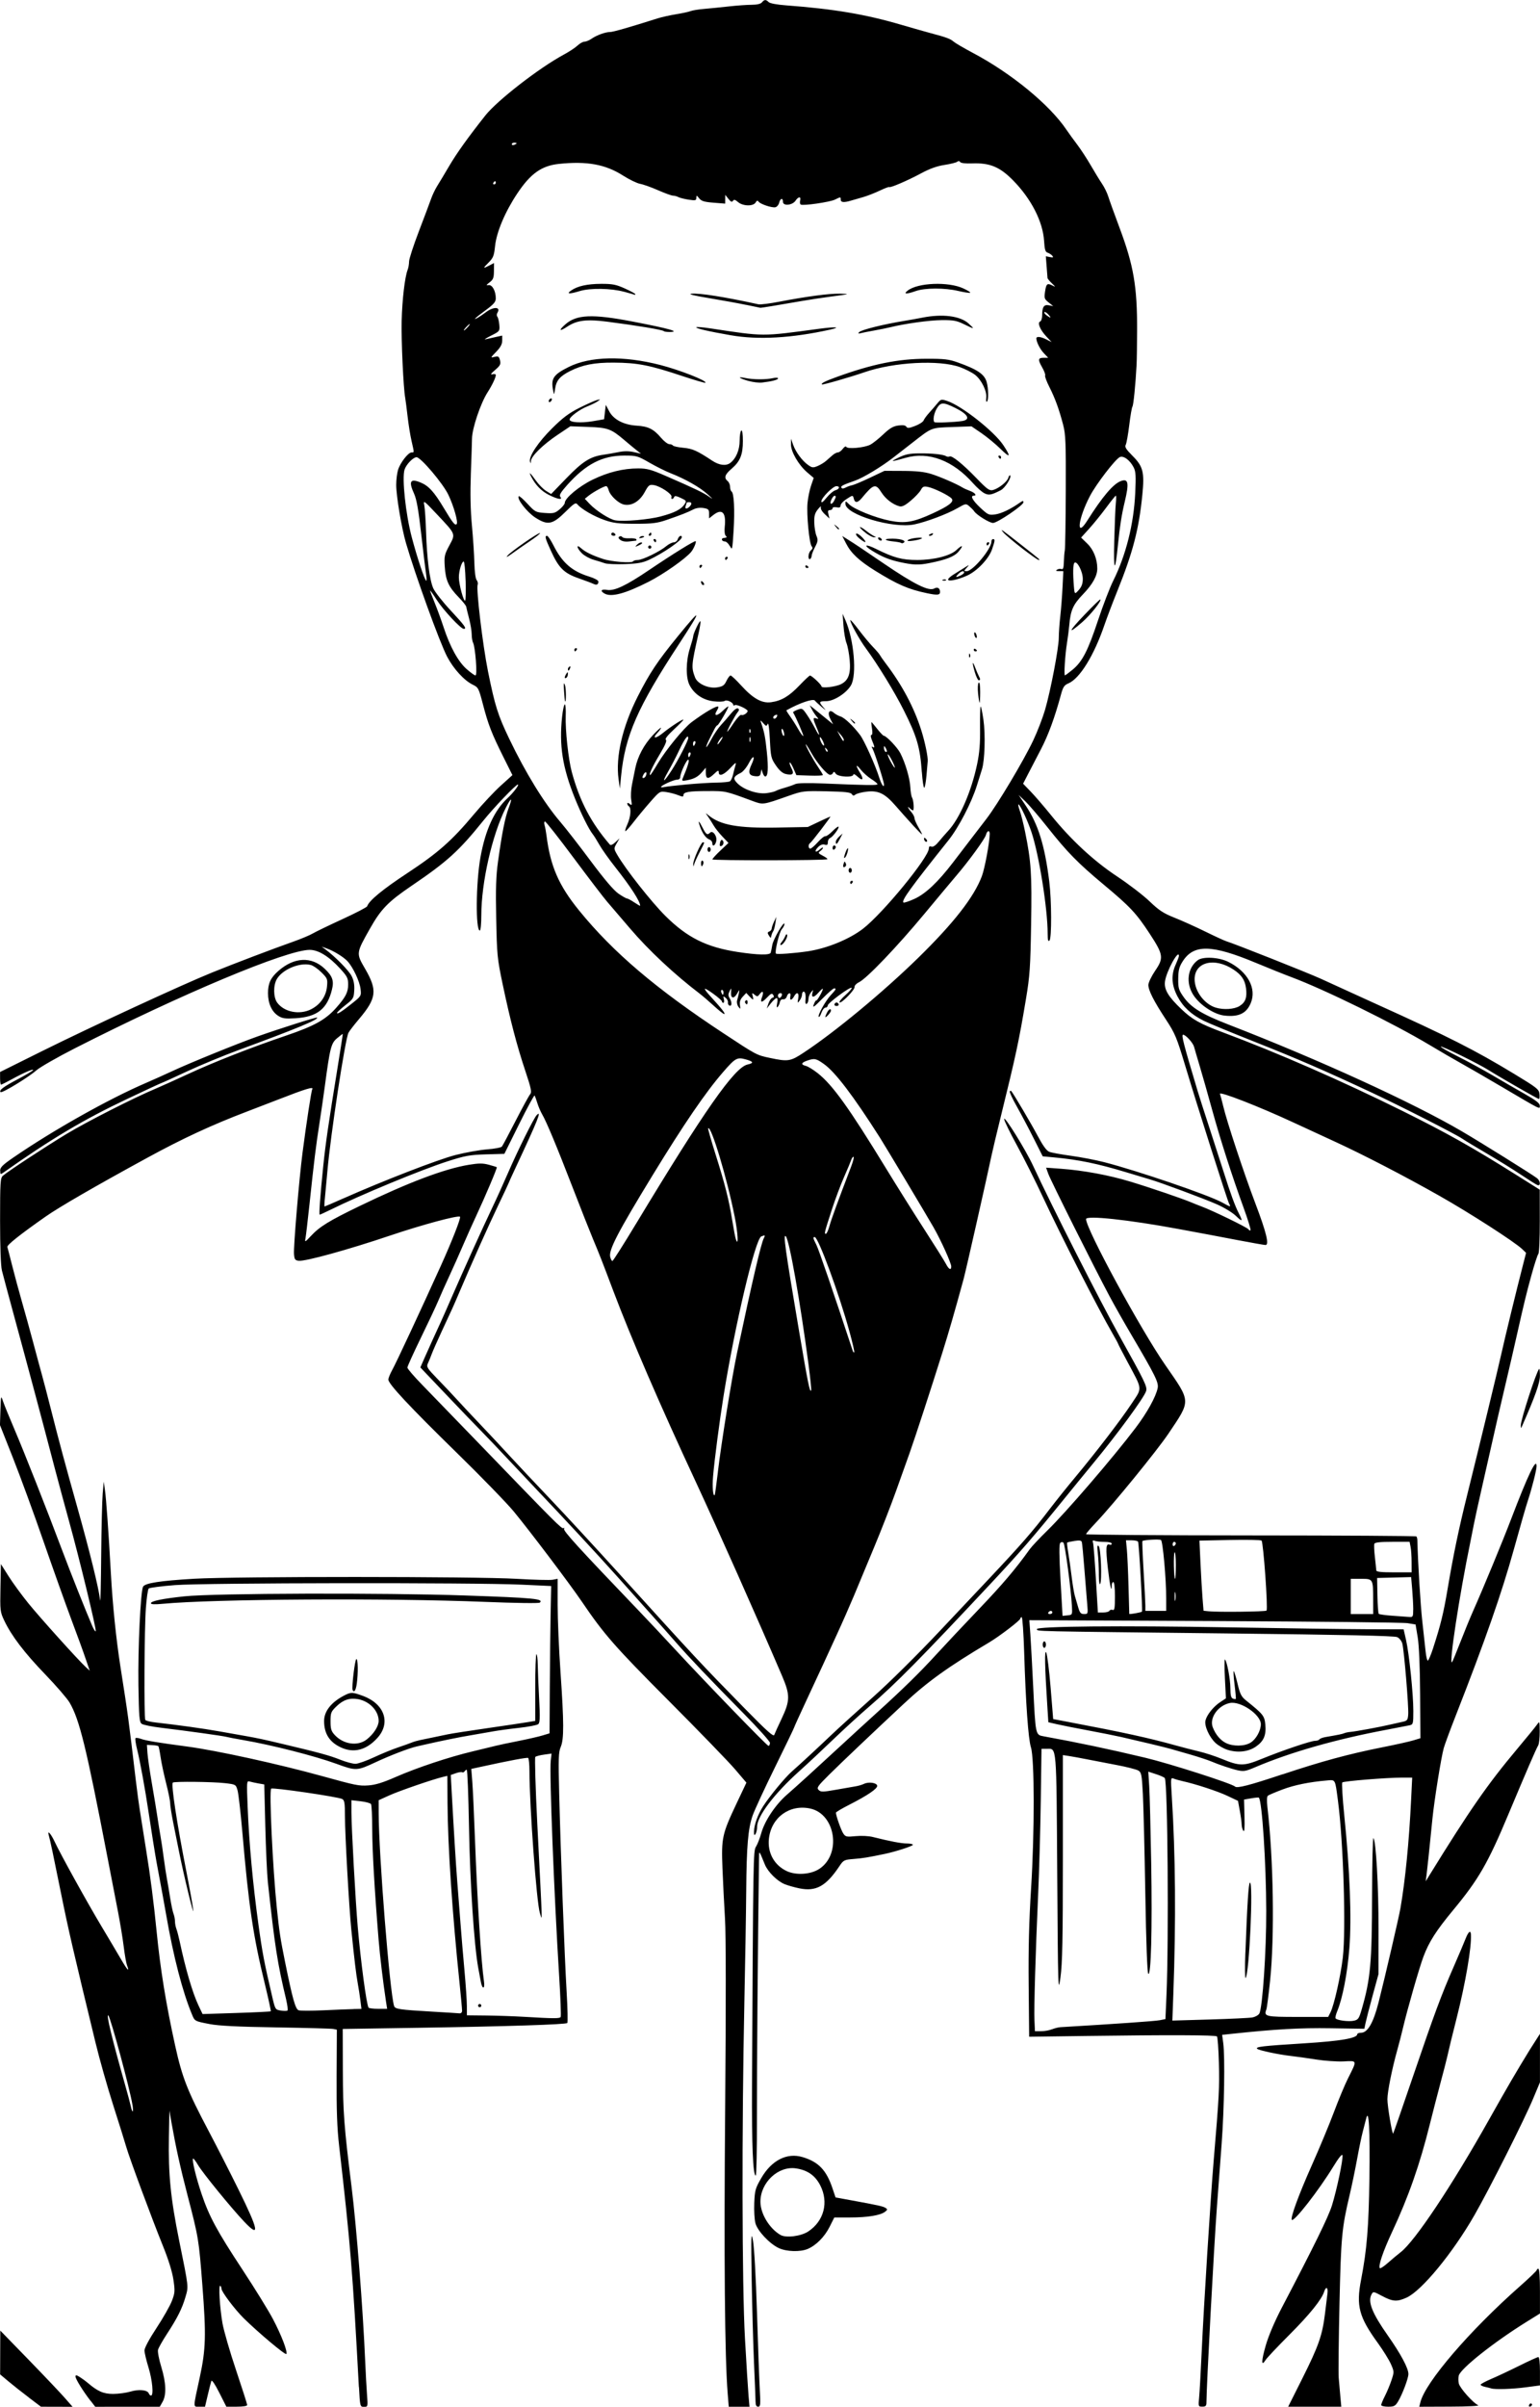 <?xml version="1.0" encoding="UTF-8" standalone="no"?>
<!-- Created with Inkscape (http://www.inkscape.org/) -->

<svg
   width="38.27mm"
   height="59.788mm"
   viewBox="0 0 38.27 59.788"
   version="1.1"
   id="svg9899"
   xml:space="preserve"
   inkscape:version="1.2 (dc2aedaf03, 2022-05-15)"
   sodipodi:docname="Recep Tayyip Erdoğan.svg"
   xmlns:inkscape="http://www.inkscape.org/namespaces/inkscape"
   xmlns:sodipodi="http://sodipodi.sourceforge.net/DTD/sodipodi-0.dtd"
   xmlns="http://www.w3.org/2000/svg"
   xmlns:svg="http://www.w3.org/2000/svg"
   xmlns:rdf="http://www.w3.org/1999/02/22-rdf-syntax-ns#"
   xmlns:cc="http://creativecommons.org/ns#"
   xmlns:dc="http://purl.org/dc/elements/1.1/"><title
     id="title9919">Recep Tayyip Erdoğan</title><sodipodi:namedview
     id="namedview9901"
     pagecolor="#ffffff"
     bordercolor="#666666"
     borderopacity="1.0"
     inkscape:showpageshadow="2"
     inkscape:pageopacity="0.0"
     inkscape:pagecheckerboard="0"
     inkscape:deskcolor="#d1d1d1"
     inkscape:document-units="mm"
     showgrid="false"
     inkscape:zoom="0.69041105"
     inkscape:cx="220.1587"
     inkscape:cy="425.10907"
     inkscape:window-width="1920"
     inkscape:window-height="991"
     inkscape:window-x="-9"
     inkscape:window-y="-9"
     inkscape:window-maximized="1"
     inkscape:current-layer="layer1" /><defs
     id="defs9896" /><g
     inkscape:label="Lager 1"
     inkscape:groupmode="layer"
     id="layer1"
     transform="translate(-46.581,-36.107)"><path
       style="fill:#000000;stroke-width:0.04"
       d="m 47.298,95.664 c -0.166,-0.125 -0.395,-0.306 -0.508,-0.401 l -0.206,-0.173 0.002,-0.544 0.002,-0.544 0.697,0.717 c 0.384,0.395 0.788,0.821 0.899,0.947 l 0.201,0.229 -0.393,-0.001 -0.393,-0.001 -0.302,-0.228 z m 1.532,0.082 c -0.188,-0.244 -0.373,-0.543 -0.373,-0.602 0,-0.044 0.022,-0.042 0.11,0.014 0.06,0.038 0.145,0.101 0.189,0.138 0.249,0.215 0.396,0.279 0.637,0.279 0.132,-5.79e-4 0.326,-0.027 0.431,-0.058 0.207,-0.063 0.421,-0.042 0.454,0.045 0.011,0.03 0.037,0.054 0.056,0.054 0.069,0 0.034,-0.383 -0.063,-0.698 -0.054,-0.175 -0.099,-0.365 -0.1,-0.422 -2.9e-4,-0.062 0.119,-0.285 0.299,-0.558 0.165,-0.25 0.337,-0.554 0.383,-0.674 0.076,-0.201 0.079,-0.245 0.037,-0.528 -0.029,-0.196 -0.125,-0.505 -0.262,-0.842 -0.281,-0.695 -0.83,-2.176 -0.91,-2.456 -0.035,-0.121 -0.18,-0.587 -0.324,-1.036 -0.144,-0.449 -0.342,-1.149 -0.44,-1.555 -0.545,-2.245 -0.675,-2.806 -0.855,-3.7 -0.197,-0.976 -0.268,-1.313 -0.308,-1.456 -0.038,-0.135 0.056,-0.031 0.147,0.164 0.146,0.312 0.806,1.506 1.164,2.103 0.184,0.307 0.404,0.679 0.49,0.826 0.156,0.268 0.215,0.327 0.145,0.144 -0.02,-0.054 -0.057,-0.263 -0.082,-0.466 -0.025,-0.203 -0.088,-0.587 -0.14,-0.855 -0.052,-0.267 -0.17,-0.872 -0.26,-1.343 -0.529,-2.749 -0.698,-3.441 -0.945,-3.863 -0.059,-0.1 -0.332,-0.417 -0.608,-0.703 -0.519,-0.539 -0.837,-0.957 -1.017,-1.337 -0.1,-0.211 -0.104,-0.245 -0.093,-0.811 l 0.011,-0.59 0.193,0.305 c 0.106,0.168 0.326,0.468 0.488,0.668 0.291,0.359 1.229,1.4 1.425,1.583 l 0.102,0.094 -0.101,-0.294 C 48.656,77.153 48.493,76.707 48.349,76.324 48.206,75.941 47.896,75.071 47.66,74.391 47.425,73.711 47.085,72.784 46.906,72.331 l -0.326,-0.824 0.012,-0.372 c 0.012,-0.372 0.012,-0.372 0.066,-0.213 0.03,0.088 0.159,0.402 0.285,0.698 0.244,0.571 0.789,1.951 1.187,3.009 0.218,0.58 0.576,1.479 0.743,1.868 0.036,0.085 0.075,0.145 0.087,0.133 0.026,-0.026 -0.406,-1.808 -0.664,-2.738 -0.106,-0.384 -0.266,-0.976 -0.355,-1.315 -0.331,-1.265 -0.664,-2.509 -1.012,-3.787 -0.14,-0.515 -0.276,-1.021 -0.301,-1.124 -0.028,-0.116 -0.045,-0.589 -0.045,-1.239 0,-0.953 0.007,-1.058 0.07,-1.113 0.129,-0.112 1.055,-0.72 1.581,-1.038 0.498,-0.301 1.668,-0.896 2.216,-1.126 0.142,-0.06 0.501,-0.222 0.797,-0.359 0.632,-0.294 1.559,-0.658 2.451,-0.961 0.692,-0.235 0.975,-0.392 1.236,-0.686 0.237,-0.267 0.299,-0.388 0.299,-0.582 0,-0.155 -0.023,-0.201 -0.2,-0.394 -0.278,-0.304 -0.54,-0.465 -0.756,-0.465 -0.57,0 -3.182,1.094 -5.835,2.445 -0.436,0.222 -0.866,0.468 -0.957,0.548 -0.199,0.175 -0.856,0.574 -0.889,0.541 -0.046,-0.046 0.066,-0.131 0.423,-0.319 0.198,-0.104 0.37,-0.206 0.382,-0.226 0.03,-0.049 -0.225,0.06 -0.524,0.224 -0.135,0.074 -0.257,0.135 -0.27,0.135 -0.013,0 -0.024,-0.071 -0.024,-0.157 v -0.157 l 1.046,-0.52 c 1.216,-0.604 3.492,-1.656 4.222,-1.951 0.568,-0.23 1.516,-0.59 2.026,-0.77 0.186,-0.066 0.402,-0.156 0.478,-0.201 0.077,-0.045 0.409,-0.205 0.737,-0.356 0.329,-0.151 0.605,-0.294 0.613,-0.319 0.047,-0.141 0.383,-0.418 0.995,-0.821 0.769,-0.507 1.107,-0.805 1.664,-1.47 0.204,-0.244 0.502,-0.561 0.661,-0.705 l 0.29,-0.262 -0.225,-0.451 c -0.291,-0.584 -0.375,-0.799 -0.508,-1.308 -0.104,-0.399 -0.116,-0.422 -0.25,-0.486 -0.214,-0.103 -0.48,-0.393 -0.639,-0.696 -0.188,-0.359 -0.792,-2.027 -1.024,-2.826 -0.109,-0.376 -0.242,-1.169 -0.242,-1.442 0,-0.121 0.02,-0.289 0.045,-0.372 0.053,-0.176 0.253,-0.435 0.336,-0.435 0.069,0 0.069,0.019 -4.63e-4,-0.287 -0.032,-0.138 -0.076,-0.413 -0.098,-0.61 -0.023,-0.197 -0.049,-0.404 -0.059,-0.458 -0.046,-0.25 -0.1,-1.427 -0.088,-1.913 0.013,-0.53 0.079,-1.088 0.148,-1.267 0.02,-0.05 0.036,-0.143 0.036,-0.207 0,-0.063 0.109,-0.399 0.242,-0.746 0.133,-0.347 0.269,-0.71 0.303,-0.806 0.033,-0.097 0.102,-0.24 0.151,-0.319 0.05,-0.079 0.185,-0.304 0.301,-0.502 0.188,-0.32 0.468,-0.711 0.899,-1.256 0.297,-0.375 1.338,-1.182 1.95,-1.512 0.132,-0.071 0.285,-0.172 0.341,-0.225 0.056,-0.053 0.134,-0.096 0.173,-0.096 0.039,0 0.119,-0.033 0.177,-0.074 0.125,-0.087 0.343,-0.166 0.461,-0.166 0.072,3.2e-5 0.49,-0.12 1.18,-0.339 0.099,-0.031 0.305,-0.077 0.458,-0.102 0.153,-0.025 0.315,-0.06 0.359,-0.078 0.044,-0.018 0.196,-0.043 0.339,-0.055 0.143,-0.012 0.421,-0.04 0.618,-0.062 0.197,-0.022 0.451,-0.04 0.563,-0.04 0.132,-5.79e-4 0.222,-0.022 0.254,-0.06 0.061,-0.074 0.099,-0.075 0.167,-0.007 0.032,0.032 0.204,0.064 0.431,0.081 1.188,0.089 1.974,0.221 2.869,0.484 0.274,0.08 0.597,0.172 0.717,0.204 0.394,0.104 0.497,0.142 0.578,0.212 0.044,0.038 0.259,0.164 0.478,0.28 0.959,0.508 1.908,1.287 2.329,1.912 0.057,0.084 0.176,0.249 0.265,0.366 0.089,0.117 0.24,0.348 0.335,0.512 0.095,0.164 0.221,0.371 0.28,0.458 0.06,0.088 0.13,0.231 0.157,0.319 0.027,0.088 0.153,0.437 0.28,0.777 0.35,0.933 0.441,1.462 0.437,2.551 -0.001,0.362 -0.007,0.747 -0.013,0.857 -0.026,0.49 -0.077,1 -0.103,1.036 -0.016,0.022 -0.051,0.228 -0.079,0.458 -0.028,0.23 -0.067,0.45 -0.087,0.489 -0.029,0.056 0.005,0.111 0.163,0.27 0.27,0.27 0.305,0.409 0.249,0.976 -0.085,0.854 -0.235,1.43 -0.622,2.389 -0.116,0.287 -0.259,0.665 -0.319,0.84 -0.26,0.762 -0.616,1.338 -0.9,1.455 -0.098,0.041 -0.13,0.089 -0.18,0.273 -0.155,0.573 -0.316,1.012 -0.498,1.36 -0.109,0.208 -0.253,0.486 -0.321,0.618 l -0.123,0.239 0.192,0.199 c 0.106,0.11 0.33,0.37 0.498,0.578 0.495,0.614 1.064,1.142 1.648,1.528 0.285,0.189 0.647,0.466 0.804,0.617 0.236,0.226 0.345,0.297 0.618,0.406 0.182,0.072 0.526,0.227 0.764,0.344 0.238,0.117 0.471,0.224 0.518,0.239 0.22,0.068 2.018,0.781 2.356,0.934 0.089,0.04 0.394,0.18 0.679,0.31 0.285,0.13 0.608,0.277 0.717,0.327 1.784,0.806 2.431,1.134 3.408,1.726 0.569,0.345 0.619,0.384 0.63,0.5 0.007,0.069 0.001,0.125 -0.013,0.125 -0.027,0 -0.955,-0.532 -1.255,-0.72 -0.263,-0.164 -1.16,-0.605 -1.184,-0.581 -0.011,0.011 0.179,0.12 0.423,0.243 0.244,0.122 0.636,0.336 0.871,0.474 0.235,0.139 0.594,0.346 0.797,0.461 0.269,0.152 0.369,0.23 0.369,0.287 0,0.096 0.061,0.126 -0.937,-0.462 -0.417,-0.245 -0.883,-0.515 -1.036,-0.599 -0.153,-0.084 -0.494,-0.282 -0.757,-0.44 -0.899,-0.539 -2.623,-1.386 -3.448,-1.693 -0.164,-0.061 -0.56,-0.22 -0.879,-0.353 -1.098,-0.458 -1.545,-0.467 -1.819,-0.034 -0.086,0.136 -0.107,0.218 -0.109,0.427 -0.003,0.231 0.011,0.28 0.129,0.449 0.185,0.267 0.458,0.435 1.124,0.693 2.251,0.873 4.58,1.938 5.8,2.653 0.471,0.276 1.749,1.072 1.863,1.162 0.087,0.068 0.095,0.203 0.011,0.171 -0.032,-0.012 -0.216,-0.128 -0.409,-0.257 -0.192,-0.129 -0.574,-0.365 -0.848,-0.526 -0.274,-0.16 -0.549,-0.326 -0.611,-0.369 -0.163,-0.112 -1.542,-0.814 -2.239,-1.14 -1.178,-0.551 -1.853,-0.844 -2.911,-1.263 -0.591,-0.234 -1.164,-0.471 -1.274,-0.526 -0.312,-0.156 -0.513,-0.342 -0.651,-0.601 -0.151,-0.284 -0.166,-0.536 -0.046,-0.799 0.043,-0.096 0.079,-0.19 0.079,-0.209 0,-0.189 -0.313,0.379 -0.346,0.63 -0.027,0.2 0.079,0.378 0.413,0.695 0.265,0.252 0.455,0.358 1.02,0.569 1.374,0.513 2.967,1.21 4.474,1.957 1.094,0.543 1.723,0.896 2.803,1.574 l 0.603,0.379 0.001,0.779 c 8.69e-4,0.429 -0.015,0.796 -0.036,0.817 -0.02,0.021 -0.099,0.262 -0.174,0.536 -0.12,0.434 -0.186,0.707 -0.345,1.415 -0.091,0.407 -0.198,0.867 -0.341,1.475 -0.117,0.496 -0.177,0.76 -0.293,1.276 -0.044,0.197 -0.156,0.691 -0.248,1.096 -0.092,0.406 -0.181,0.809 -0.197,0.897 -0.016,0.088 -0.057,0.294 -0.091,0.458 -0.275,1.332 -0.54,3.074 -0.456,2.99 0.011,-0.011 0.104,-0.235 0.206,-0.498 0.102,-0.263 0.246,-0.613 0.319,-0.777 0.244,-0.547 0.732,-1.727 0.94,-2.272 0.427,-1.118 0.636,-1.552 0.636,-1.323 0,0.093 -0.117,0.555 -0.215,0.851 -0.049,0.148 -0.171,0.57 -0.348,1.21 -0.303,1.091 -0.716,2.274 -1.442,4.126 -0.142,0.362 -0.278,0.729 -0.302,0.817 -0.065,0.234 -0.235,1.294 -0.281,1.754 -0.081,0.808 -0.122,1.2 -0.144,1.375 l -0.023,0.179 0.092,-0.15 c 0.996,-1.614 1.444,-2.259 2.171,-3.126 0.238,-0.284 0.463,-0.559 0.5,-0.613 0.067,-0.096 0.068,-0.093 0.07,0.172 0.001,0.148 -0.016,0.301 -0.037,0.339 -0.062,0.109 -0.285,0.626 -0.737,1.703 -0.514,1.228 -0.742,1.624 -1.379,2.393 -0.422,0.51 -0.598,0.785 -0.736,1.152 -0.104,0.275 -0.403,1.32 -0.51,1.776 -0.033,0.143 -0.098,0.394 -0.144,0.558 -0.128,0.458 -0.242,1.027 -0.242,1.21 -8.1e-5,0.173 0.118,0.877 0.143,0.852 0.008,-0.008 0.228,-0.641 0.489,-1.407 0.542,-1.589 0.702,-2.021 1.02,-2.748 0.124,-0.285 0.256,-0.594 0.292,-0.688 0.069,-0.176 0.126,-0.219 0.132,-0.1 0.017,0.312 -0.134,1.199 -0.352,2.062 -0.135,0.537 -0.162,0.644 -0.243,0.997 -0.02,0.088 -0.094,0.375 -0.165,0.638 -0.07,0.263 -0.188,0.72 -0.262,1.016 -0.246,0.992 -0.531,1.805 -0.936,2.671 -0.229,0.49 -0.352,0.856 -0.305,0.904 0.013,0.013 0.102,-0.046 0.198,-0.131 0.096,-0.085 0.239,-0.205 0.318,-0.266 0.352,-0.269 1.272,-1.648 2.199,-3.298 0.458,-0.814 0.675,-1.186 1.011,-1.732 L 84.85,86.63 v 0.602 0.602 l -0.164,0.393 c -0.217,0.523 -1.09,2.255 -1.462,2.904 -0.541,0.944 -1.313,1.882 -1.689,2.052 -0.236,0.107 -0.344,0.1 -0.605,-0.039 -0.221,-0.118 -0.224,-0.118 -0.267,-0.038 -0.096,0.18 0.017,0.465 0.406,1.018 0.323,0.46 0.511,0.811 0.512,0.957 5.79e-4,0.105 -0.151,0.507 -0.257,0.682 -0.069,0.114 -0.099,0.13 -0.249,0.13 -0.094,0 -0.171,-0.019 -0.171,-0.041 0,-0.023 0.043,-0.127 0.096,-0.231 0.053,-0.104 0.126,-0.282 0.163,-0.394 0.065,-0.197 0.064,-0.21 -0.018,-0.395 -0.047,-0.105 -0.192,-0.339 -0.322,-0.519 -0.47,-0.647 -0.544,-0.922 -0.419,-1.569 0.146,-0.757 0.19,-1.302 0.208,-2.531 0.017,-1.192 -0.015,-1.759 -0.082,-1.475 -0.016,0.066 -0.053,0.209 -0.082,0.319 -0.03,0.11 -0.093,0.415 -0.141,0.678 -0.048,0.263 -0.132,0.667 -0.186,0.897 -0.195,0.823 -0.215,1.035 -0.253,2.71 -0.02,0.888 -0.029,1.713 -0.019,1.834 0.01,0.121 0.028,0.331 0.041,0.468 l 0.023,0.249 h -0.66 -0.66 l 0.355,-0.708 c 0.401,-0.801 0.494,-1.065 0.56,-1.604 0.025,-0.208 0.053,-0.437 0.062,-0.508 0.018,-0.147 -0.039,-0.175 -0.082,-0.04 -0.062,0.198 -0.362,0.57 -0.866,1.074 -0.292,0.292 -0.558,0.574 -0.591,0.627 -0.11,0.175 -0.108,0.029 0.005,-0.364 0.07,-0.242 0.219,-0.592 0.399,-0.937 0.812,-1.551 1.157,-2.254 1.247,-2.543 0.119,-0.384 0.279,-1.144 0.26,-1.241 -0.009,-0.045 -0.091,0.056 -0.231,0.285 -0.36,0.588 -0.972,1.373 -1.027,1.318 -0.043,-0.043 0.168,-0.619 0.493,-1.349 0.188,-0.422 0.437,-1.019 0.552,-1.326 0.115,-0.307 0.272,-0.684 0.349,-0.837 0.233,-0.464 0.238,-0.442 -0.105,-0.425 -0.162,0.008 -0.472,-0.013 -0.687,-0.047 -0.216,-0.034 -0.491,-0.073 -0.611,-0.086 -0.314,-0.035 -0.811,-0.14 -0.852,-0.18 -0.051,-0.05 0.13,-0.071 1.171,-0.136 0.903,-0.056 1.315,-0.127 1.315,-0.226 0,-0.02 0.042,-0.036 0.093,-0.036 0.166,0 0.308,-0.246 0.438,-0.757 0.158,-0.622 0.504,-2.113 0.542,-2.332 0.12,-0.693 0.214,-1.637 0.265,-2.681 l 0.028,-0.568 -0.255,-5.79e-4 c -0.365,-5.79e-4 -1.445,0.086 -1.482,0.12 -0.017,0.015 0.005,0.385 0.049,0.821 0.139,1.363 0.185,2.542 0.127,3.291 -0.049,0.63 -0.169,1.25 -0.303,1.573 -0.033,0.079 -0.051,0.157 -0.04,0.175 0.031,0.05 0.324,0.088 0.456,0.059 0.107,-0.024 0.127,-0.053 0.196,-0.292 0.215,-0.745 0.251,-1.146 0.255,-2.828 0.002,-0.795 0.017,-1.432 0.033,-1.415 0.065,0.067 0.129,1.205 0.127,2.263 l -0.001,1.116 -0.147,0.538 c -0.081,0.296 -0.159,0.601 -0.175,0.678 l -0.029,0.14 -0.836,-0.013 c -0.758,-0.012 -1.373,0.023 -2.445,0.137 l -0.253,0.027 0.027,0.202 c 0.046,0.344 0.025,1.64 -0.039,2.497 -0.034,0.449 -0.087,1.158 -0.118,1.574 -0.073,0.98 -0.26,4.467 -0.26,4.853 0,0.091 -0.017,0.11 -0.102,0.11 -0.1,0 -0.101,-0.004 -0.08,-0.229 0.012,-0.126 0.041,-0.633 0.063,-1.126 0.053,-1.164 0.222,-3.847 0.299,-4.763 0.134,-1.586 0.146,-1.818 0.129,-2.421 -0.009,-0.345 -0.031,-0.641 -0.048,-0.658 -0.035,-0.035 -1.21,-0.039 -3.252,-0.011 l -1.415,0.019 -0.012,-1.275 c -0.009,-0.908 0.009,-1.602 0.06,-2.411 0.088,-1.394 0.086,-3.22 -0.004,-3.504 -0.066,-0.208 -0.129,-1.099 -0.168,-2.365 -0.015,-0.477 -0.042,-0.867 -0.061,-0.867 -0.019,0 -0.034,0.015 -0.034,0.034 0,0.044 -0.518,0.44 -0.777,0.594 -1.01,0.6 -1.531,0.974 -2.113,1.517 -0.751,0.701 -1.546,1.455 -1.848,1.754 -0.3,0.297 -0.329,0.338 -0.275,0.392 0.054,0.054 0.1,0.054 0.434,-0.005 0.206,-0.036 0.428,-0.075 0.493,-0.086 0.066,-0.011 0.157,-0.039 0.203,-0.061 0.114,-0.055 0.312,-0.027 0.326,0.046 0.013,0.071 -0.236,0.241 -0.698,0.476 -0.181,0.092 -0.329,0.18 -0.328,0.195 0.001,0.074 0.127,0.432 0.181,0.514 0.056,0.086 0.08,0.091 0.309,0.069 0.141,-0.014 0.325,-0.005 0.427,0.021 0.431,0.108 0.708,0.161 0.847,0.161 0.082,0 0.149,0.015 0.149,0.033 0,0.031 -0.434,0.171 -0.698,0.226 -0.427,0.089 -0.545,0.108 -0.77,0.126 -0.241,0.019 -0.257,0.027 -0.359,0.18 -0.332,0.497 -0.58,0.634 -0.993,0.55 -0.126,-0.026 -0.293,-0.073 -0.369,-0.105 -0.185,-0.076 -0.415,-0.305 -0.489,-0.486 -0.152,-0.371 -0.143,-0.362 -0.146,-0.146 -0.03,2.113 -0.055,5.305 -0.052,6.427 0.002,0.795 -0.011,1.445 -0.029,1.445 -0.07,0 -0.1,-0.744 -0.093,-2.232 0.029,-5.713 0.031,-5.835 0.099,-5.939 0.036,-0.055 0.095,-0.207 0.132,-0.339 0.086,-0.306 0.353,-0.704 0.636,-0.951 0.259,-0.226 0.7,-0.627 1.365,-1.241 0.261,-0.241 0.653,-0.6 0.871,-0.797 0.641,-0.58 1.078,-1.009 1.485,-1.455 0.21,-0.23 0.682,-0.732 1.049,-1.116 0.583,-0.609 0.919,-1.005 1.262,-1.486 0.05,-0.07 0.248,-0.28 0.439,-0.467 0.466,-0.454 1.637,-1.815 2.19,-2.545 0.29,-0.382 0.509,-0.778 0.553,-0.996 0.027,-0.137 -0.057,-0.308 -0.648,-1.312 -0.184,-0.312 -0.433,-0.751 -0.553,-0.977 -0.365,-0.682 -1.46,-2.87 -1.518,-3.033 l -0.054,-0.152 0.368,0.027 c 0.558,0.041 1.192,0.158 1.723,0.319 0.487,0.147 1.299,0.424 1.515,0.516 0.066,0.028 0.182,0.074 0.259,0.103 0.276,0.102 1.134,0.52 1.163,0.566 0.016,0.026 0.039,0.036 0.052,0.024 0.013,-0.013 -0.064,-0.263 -0.171,-0.557 -0.294,-0.809 -0.579,-1.695 -0.786,-2.447 -0.103,-0.373 -0.24,-0.857 -0.306,-1.076 -0.065,-0.219 -0.129,-0.434 -0.14,-0.478 -0.027,-0.099 -0.208,-0.299 -0.272,-0.299 -0.049,0 0.007,0.216 0.36,1.395 0.036,0.121 0.171,0.542 0.3,0.937 0.129,0.395 0.288,0.888 0.354,1.096 0.162,0.513 0.275,0.822 0.367,1.002 0.11,0.216 0.096,0.228 -0.073,0.067 -0.082,-0.079 -0.293,-0.207 -0.468,-0.284 -0.305,-0.135 -1.388,-0.539 -1.663,-0.619 -0.072,-0.021 -0.337,-0.101 -0.589,-0.177 -0.712,-0.216 -1.186,-0.313 -1.786,-0.369 l -0.291,-0.027 -0.223,-0.444 c -0.122,-0.244 -0.312,-0.602 -0.421,-0.796 -0.109,-0.193 -0.187,-0.362 -0.174,-0.375 0.013,-0.013 0.03,-0.016 0.037,-0.007 0.074,0.097 0.497,0.814 0.65,1.102 0.135,0.254 0.225,0.38 0.294,0.407 0.055,0.022 0.297,0.066 0.538,0.099 0.241,0.033 0.61,0.103 0.82,0.157 0.832,0.213 2.607,0.819 2.942,1.005 0.208,0.116 0.218,0.117 0.169,0.027 -0.045,-0.084 -0.78,-2.393 -1.097,-3.448 -0.204,-0.677 -0.248,-0.783 -0.467,-1.116 -0.31,-0.471 -0.446,-0.74 -0.442,-0.873 0.002,-0.058 0.078,-0.216 0.17,-0.351 0.216,-0.316 0.203,-0.398 -0.138,-0.919 -0.334,-0.509 -0.484,-0.669 -1.14,-1.216 -0.646,-0.539 -0.906,-0.804 -1.405,-1.434 -0.208,-0.263 -0.454,-0.55 -0.546,-0.638 l -0.167,-0.159 0.178,0.266 c 0.31,0.464 0.473,0.989 0.585,1.886 0.059,0.477 0.062,1.409 0.005,1.466 -0.033,0.033 -0.045,-0.011 -0.045,-0.172 -7.8e-5,-0.617 -0.214,-1.958 -0.403,-2.524 -0.092,-0.275 -0.268,-0.654 -0.319,-0.685 -0.018,-0.011 -0.006,0.056 0.027,0.15 0.034,0.094 0.094,0.332 0.134,0.53 0.151,0.74 0.171,1.04 0.15,2.295 -0.018,1.068 -0.033,1.289 -0.127,1.851 -0.176,1.055 -0.25,1.399 -0.632,2.95 -0.097,0.395 -0.198,0.816 -0.223,0.937 -0.12,0.571 -0.641,2.876 -0.694,3.07 -0.23,0.842 -0.371,1.329 -0.529,1.833 -0.268,0.854 -0.683,2.127 -0.813,2.491 -0.063,0.175 -0.215,0.604 -0.34,0.952 -0.124,0.348 -0.369,0.976 -0.544,1.395 -0.175,0.419 -0.4,0.959 -0.5,1.201 -0.101,0.241 -0.294,0.681 -0.431,0.977 -0.137,0.296 -0.287,0.624 -0.335,0.73 -0.048,0.105 -0.23,0.496 -0.404,0.869 -0.174,0.373 -0.317,0.687 -0.317,0.698 0,0.011 -0.213,0.454 -0.474,0.984 -0.261,0.53 -0.512,1.073 -0.558,1.205 -0.114,0.33 -0.15,0.749 -0.159,1.871 -0.004,0.526 -0.025,1.773 -0.046,2.77 -0.066,3.123 -0.059,7.032 0.015,8.351 0.036,0.636 0.076,1.277 0.089,1.425 l 0.024,0.269 h -0.258 -0.258 l -0.027,-0.337 c -0.072,-0.884 -0.094,-3.37 -0.062,-7.097 0.021,-2.516 0.02,-4.301 -0.004,-4.684 -0.021,-0.34 -0.049,-0.905 -0.063,-1.256 -0.03,-0.759 -0.01,-0.851 0.353,-1.619 l 0.242,-0.511 -0.281,-0.33 c -0.155,-0.182 -0.898,-0.949 -1.651,-1.705 -1.344,-1.349 -1.604,-1.646 -2.162,-2.468 -0.299,-0.44 -1.294,-1.757 -1.69,-2.236 -0.172,-0.208 -0.813,-0.868 -1.425,-1.466 -1.161,-1.135 -1.687,-1.698 -1.689,-1.807 -6.08e-4,-0.036 0.043,-0.143 0.096,-0.239 0.102,-0.184 0.708,-1.483 1.207,-2.586 0.278,-0.614 0.505,-1.194 0.478,-1.221 -0.043,-0.043 -0.935,0.197 -1.733,0.466 -1.043,0.352 -2.112,0.647 -2.275,0.628 -0.091,-0.011 -0.107,-0.033 -0.118,-0.166 -0.015,-0.177 0.128,-1.869 0.212,-2.517 0.097,-0.745 0.219,-1.541 0.242,-1.579 0.045,-0.073 -0.161,-0.011 -0.84,0.254 -0.197,0.077 -0.547,0.212 -0.777,0.299 -0.882,0.336 -1.607,0.672 -2.491,1.155 -1.299,0.709 -2.18,1.219 -2.521,1.458 -0.643,0.451 -0.964,0.707 -0.948,0.754 0.009,0.027 0.063,0.238 0.121,0.468 0.058,0.23 0.165,0.625 0.237,0.877 0.073,0.252 0.199,0.71 0.281,1.016 0.082,0.307 0.181,0.675 0.221,0.817 0.04,0.142 0.147,0.555 0.239,0.917 0.184,0.728 0.34,1.307 0.634,2.352 0.315,1.121 0.537,2.022 0.574,2.332 0.008,0.066 0.019,-0.436 0.025,-1.116 0.006,-0.68 0.023,-1.37 0.037,-1.535 l 0.026,-0.299 0.029,0.199 c 0.032,0.222 0.091,1.044 0.148,2.073 0.044,0.793 0.13,1.634 0.239,2.332 0.197,1.26 0.19,1.205 0.383,2.83 0.033,0.274 0.076,0.597 0.096,0.717 0.02,0.121 0.056,0.345 0.079,0.498 0.024,0.153 0.059,0.378 0.079,0.498 0.102,0.623 0.19,1.306 0.262,2.033 0.094,0.947 0.232,1.793 0.46,2.83 0.174,0.791 0.304,1.122 0.828,2.113 0.203,0.384 0.538,1.04 0.744,1.458 0.506,1.025 0.541,1.22 0.146,0.804 -0.319,-0.335 -1.034,-1.212 -1.149,-1.408 -0.058,-0.099 -0.114,-0.171 -0.124,-0.161 -0.032,0.032 0.073,0.467 0.213,0.882 0.188,0.557 0.379,0.911 1.016,1.879 0.305,0.463 0.644,1.013 0.754,1.221 0.214,0.406 0.37,0.814 0.335,0.872 -0.022,0.035 -0.691,-0.526 -1.058,-0.887 -0.22,-0.217 -0.554,-0.659 -0.554,-0.735 0,-0.029 -0.014,-0.062 -0.03,-0.072 -0.047,-0.029 -0.012,0.55 0.055,0.931 0.033,0.186 0.184,0.71 0.337,1.163 0.152,0.454 0.277,0.844 0.277,0.867 0,0.026 -0.103,0.042 -0.259,0.042 h -0.259 l -0.176,-0.349 c -0.108,-0.213 -0.184,-0.325 -0.197,-0.289 -0.012,0.033 -0.051,0.19 -0.089,0.349 l -0.068,0.289 h -0.139 c -0.162,0 -0.163,0.061 0.01,-0.737 0.149,-0.688 0.159,-1.045 0.064,-2.272 -0.089,-1.151 -0.095,-1.189 -0.372,-2.252 -0.178,-0.684 -0.291,-1.198 -0.396,-1.794 l -0.052,-0.299 -0.012,0.658 c -0.017,0.927 0.042,1.52 0.255,2.572 0.24,1.184 0.234,1.13 0.156,1.399 -0.083,0.286 -0.201,0.522 -0.46,0.918 -0.11,0.168 -0.21,0.346 -0.222,0.394 -0.012,0.048 0.024,0.239 0.081,0.424 0.12,0.395 0.132,0.693 0.033,0.867 l -0.07,0.123 -0.802,5.79e-4 -0.802,5.79e-4 -0.114,-0.148 z m 1.042,-7.355 c -0.061,-0.381 -0.54,-2.158 -0.598,-2.216 -0.065,-0.065 0.092,0.584 0.417,1.728 0.062,0.219 0.126,0.457 0.141,0.528 0.04,0.19 0.072,0.158 0.041,-0.04 z M 72.72,86.519 c 0.062,-0.026 0.157,-0.05 0.212,-0.054 1.317,-0.078 2.362,-0.15 2.471,-0.173 l 0.14,-0.028 0.026,-0.596 c 0.06,-1.376 0.03,-5.283 -0.042,-5.39 -0.013,-0.02 -0.111,-0.064 -0.217,-0.098 l -0.193,-0.063 0.023,0.364 c 0.013,0.2 0.034,1.058 0.049,1.907 0.028,1.645 -0.004,2.819 -0.073,2.75 -0.025,-0.025 -0.053,-0.77 -0.073,-1.987 -0.018,-1.07 -0.046,-2.185 -0.061,-2.478 -0.025,-0.48 -0.036,-0.536 -0.112,-0.583 -0.046,-0.028 -0.29,-0.091 -0.542,-0.138 -0.252,-0.048 -0.584,-0.112 -0.737,-0.142 -0.153,-0.031 -0.351,-0.066 -0.438,-0.08 l -0.159,-0.024 v 2.543 c 0,2.039 -0.012,2.63 -0.06,2.981 -0.057,0.421 -0.061,0.32 -0.08,-2.555 -0.022,-3.279 -0.009,-3.125 -0.26,-3.125 h -0.131 l -0.018,1.285 c -0.01,0.707 -0.039,1.752 -0.065,2.322 -0.066,1.484 -0.106,2.827 -0.092,3.139 l 0.012,0.269 h 0.155 c 0.085,0 0.206,-0.022 0.267,-0.048 z m 4.986,-0.297 c 0.072,-0.013 0.149,-0.057 0.171,-0.098 0.079,-0.148 0.174,-1.553 0.171,-2.546 -0.003,-1.196 -0.104,-2.734 -0.184,-2.815 -0.008,-0.008 -0.093,4e-5 -0.191,0.017 l -0.177,0.031 0.011,0.417 c 0.008,0.292 -8.69e-4,0.399 -0.029,0.357 -0.022,-0.033 -0.041,-0.103 -0.041,-0.155 -2.89e-4,-0.052 -0.021,-0.206 -0.046,-0.341 l -0.045,-0.246 -0.264,-0.125 c -0.243,-0.115 -0.787,-0.293 -1.121,-0.367 -0.077,-0.017 -0.174,-0.045 -0.215,-0.062 -0.073,-0.03 -0.074,-0.013 -0.045,0.443 0.092,1.443 0.105,3.099 0.038,4.915 l -0.024,0.654 0.931,-0.027 c 0.512,-0.015 0.989,-0.038 1.061,-0.051 z m -0.176,-1.608 c 0.047,-1.242 0.078,-1.717 0.111,-1.738 0.09,-0.056 -0.014,2.281 -0.106,2.367 -0.017,0.016 -0.02,-0.267 -0.006,-0.629 z m 2.113,1.485 c 0.09,-0.174 0.255,-0.909 0.308,-1.365 0.081,-0.706 0.014,-2.864 -0.12,-3.886 -0.073,-0.557 -0.059,-0.53 -0.274,-0.512 -0.439,0.038 -0.806,0.112 -1.104,0.224 -0.175,0.066 -0.338,0.135 -0.362,0.153 -0.029,0.022 -0.033,0.118 -0.014,0.284 0.151,1.289 0.181,3.216 0.066,4.319 -0.037,0.353 -0.078,0.671 -0.092,0.708 -0.067,0.175 -0.022,0.186 0.778,0.186 h 0.758 z M 66.943,82.532 c 0.555,-0.367 0.402,-1.365 -0.23,-1.499 -0.51,-0.108 -0.961,0.219 -1.023,0.741 -0.042,0.353 0.129,0.667 0.443,0.814 0.234,0.109 0.598,0.084 0.809,-0.056 z m 11.509,-2.347 c 0.976,-0.325 1.64,-0.505 2.471,-0.671 0.329,-0.065 0.679,-0.143 0.777,-0.173 l 0.179,-0.054 -0.007,-1.094 c -0.004,-0.688 -0.027,-1.212 -0.06,-1.413 l -0.053,-0.319 -0.199,-0.032 c -0.11,-0.018 -2.269,-0.041 -4.799,-0.053 l -4.6,-0.021 0.025,0.352 c 0.014,0.193 0.045,0.782 0.071,1.308 0.058,1.197 0.056,1.188 0.258,1.224 0.842,0.153 1.628,0.318 2.529,0.533 0.607,0.145 2.153,0.641 2.227,0.715 0.05,0.05 0.355,-0.029 1.181,-0.304 z M 77.336,80.083 c -0.147,-0.033 -0.477,-0.143 -0.638,-0.213 -0.088,-0.038 -0.33,-0.118 -0.538,-0.178 -0.208,-0.06 -0.432,-0.124 -0.498,-0.143 -0.124,-0.036 -0.764,-0.189 -1.216,-0.292 -0.143,-0.032 -0.51,-0.106 -0.817,-0.163 -0.307,-0.057 -0.657,-0.126 -0.777,-0.154 l -0.219,-0.05 -0.024,-0.377 c -0.065,-1.006 -0.074,-1.454 -0.028,-1.354 0.025,0.055 0.074,0.449 0.109,0.876 l 0.063,0.776 0.359,0.068 c 1.393,0.264 2.025,0.402 2.691,0.588 0.164,0.046 0.422,0.112 0.573,0.148 0.151,0.035 0.402,0.117 0.558,0.181 0.455,0.188 0.552,0.188 1.007,0.002 0.502,-0.205 1.217,-0.447 1.323,-0.447 0.045,0 0.092,-0.016 0.104,-0.035 0.012,-0.019 0.08,-0.046 0.152,-0.058 0.342,-0.059 0.413,-0.074 0.469,-0.097 0.033,-0.014 0.105,-0.028 0.159,-0.032 0.109,-0.008 0.736,-0.123 0.957,-0.176 0.077,-0.018 0.211,-0.048 0.299,-0.067 0.15,-0.031 0.16,-0.043 0.172,-0.188 0.015,-0.184 -0.102,-1.594 -0.146,-1.761 -0.017,-0.065 -0.074,-0.137 -0.128,-0.162 -0.069,-0.032 -1.314,-0.059 -4.282,-0.092 -4.893,-0.055 -4.653,-0.049 -4.672,-0.105 -0.024,-0.073 2.08,-0.092 4.791,-0.045 1.359,0.024 2.888,0.044 3.397,0.046 l 0.926,0.003 0.059,0.259 c 0.079,0.346 0.182,1.351 0.182,1.768 0,0.315 -0.005,0.337 -0.09,0.356 -0.049,0.011 -0.305,0.06 -0.568,0.11 -1.257,0.235 -2.396,0.559 -3.269,0.931 -0.239,0.102 -0.288,0.11 -0.438,0.077 z m -0.254,-0.509 c -0.096,-0.031 -0.228,-0.107 -0.294,-0.169 -0.158,-0.148 -0.283,-0.428 -0.25,-0.56 0.036,-0.142 0.198,-0.345 0.366,-0.455 l 0.142,-0.094 -0.025,-0.496 c -0.014,-0.273 -0.013,-0.484 8.68e-4,-0.47 0.051,0.051 0.135,0.493 0.135,0.718 5.8e-4,0.171 0.017,0.237 0.062,0.254 0.034,0.013 0.067,0.017 0.073,0.009 0.006,-0.008 -0.008,-0.17 -0.032,-0.36 -0.024,-0.19 -0.032,-0.339 -0.019,-0.33 0.013,0.008 0.056,0.15 0.095,0.315 0.06,0.253 0.093,0.318 0.207,0.41 0.43,0.345 0.461,0.383 0.482,0.6 0.025,0.265 -0.037,0.413 -0.234,0.549 -0.188,0.13 -0.457,0.16 -0.708,0.079 z m 0.576,-0.177 c 0.135,-0.082 0.256,-0.298 0.256,-0.458 0,-0.237 -0.502,-0.581 -0.77,-0.527 -0.293,0.059 -0.514,0.37 -0.426,0.601 0.069,0.18 0.188,0.324 0.328,0.393 0.178,0.088 0.461,0.084 0.612,-0.009 z m -5.165,-2.436 c 0,-0.044 0.018,-0.08 0.04,-0.08 0.022,0 0.04,0.036 0.04,0.08 0,0.044 -0.018,0.08 -0.04,0.08 -0.022,0 -0.04,-0.036 -0.04,-0.08 z m -6.776,2.444 c 0,-0.037 -0.293,-0.364 -0.651,-0.727 -0.869,-0.882 -1.355,-1.392 -1.691,-1.776 C 63.221,76.726 62.959,76.43 62.791,76.243 62.624,76.057 62.223,75.609 61.9,75.248 61.443,74.737 60.56,73.785 59.918,73.111 59.896,73.088 59.617,72.792 59.299,72.454 58.982,72.115 58.632,71.749 58.522,71.638 58.412,71.528 58.031,71.131 57.675,70.757 l -0.648,-0.681 0.103,-0.235 c 0.057,-0.129 0.147,-0.329 0.199,-0.444 0.053,-0.115 0.139,-0.303 0.192,-0.419 0.053,-0.115 0.186,-0.416 0.295,-0.668 0.275,-0.632 0.754,-1.69 0.993,-2.192 0.11,-0.23 0.285,-0.616 0.389,-0.857 0.247,-0.571 0.648,-1.379 0.72,-1.453 0.135,-0.138 0.028,0.127 -0.525,1.309 -0.096,0.205 -0.175,0.379 -0.175,0.386 0,0.007 -0.119,0.26 -0.264,0.563 -0.244,0.511 -0.634,1.383 -0.959,2.146 -0.15,0.352 -0.161,0.377 -0.441,0.977 -0.107,0.23 -0.218,0.481 -0.246,0.558 -0.028,0.077 -0.071,0.181 -0.095,0.231 -0.039,0.082 -0.016,0.119 0.236,0.379 0.154,0.158 0.377,0.394 0.496,0.525 0.119,0.131 0.379,0.409 0.579,0.618 0.199,0.209 0.522,0.554 0.717,0.767 0.195,0.212 0.651,0.697 1.013,1.077 0.362,0.38 1.113,1.193 1.669,1.806 1.957,2.159 2.079,2.29 3.183,3.416 0.536,0.546 0.698,0.691 0.716,0.638 0.013,-0.037 0.096,-0.221 0.185,-0.407 0.21,-0.444 0.211,-0.586 0.01,-1.056 -0.611,-1.427 -1.595,-3.639 -2.136,-4.803 -0.903,-1.939 -1.619,-3.597 -2.059,-4.763 -0.273,-0.725 -0.352,-0.926 -0.507,-1.295 -0.078,-0.186 -0.305,-0.76 -0.504,-1.276 -0.398,-1.03 -0.649,-1.63 -0.756,-1.814 -0.039,-0.066 -0.093,-0.191 -0.12,-0.279 -0.027,-0.088 -0.058,-0.173 -0.068,-0.19 -0.01,-0.017 -0.183,0.302 -0.385,0.709 l -0.367,0.74 -0.457,0.013 c -0.402,0.012 -0.516,0.032 -0.955,0.173 -0.655,0.21 -2.148,0.827 -2.924,1.21 -0.128,0.063 -0.242,0.115 -0.253,0.115 -0.022,0 0.012,-0.464 0.089,-1.216 0.056,-0.545 0.13,-1.056 0.354,-2.431 0.075,-0.46 0.133,-0.84 0.13,-0.843 -0.004,-0.003 -0.067,0.045 -0.141,0.107 -0.149,0.125 -0.176,0.232 -0.305,1.195 -0.034,0.252 -0.095,0.674 -0.136,0.937 -0.084,0.538 -0.129,0.9 -0.245,1.993 -0.044,0.417 -0.09,0.802 -0.101,0.857 -0.018,0.089 -0.004,0.082 0.131,-0.064 0.222,-0.239 0.451,-0.38 1.219,-0.751 1.207,-0.584 2.107,-0.924 2.711,-1.023 0.25,-0.041 0.347,-0.041 0.497,-8.68e-4 0.103,0.028 0.192,0.055 0.198,0.061 0.015,0.015 -0.292,0.738 -0.508,1.2 -0.092,0.197 -0.245,0.538 -0.339,0.757 -0.094,0.219 -0.246,0.56 -0.338,0.757 -0.092,0.197 -0.212,0.466 -0.267,0.598 -0.055,0.132 -0.251,0.548 -0.435,0.926 -0.184,0.378 -0.335,0.71 -0.335,0.739 0,0.029 0.166,0.222 0.369,0.43 0.203,0.208 0.835,0.861 1.405,1.451 1.925,1.995 2.063,2.133 2.104,2.108 0.023,-0.014 0.03,-0.007 0.016,0.015 -0.03,0.048 0.329,0.442 1.864,2.045 0.221,0.23 0.616,0.651 0.879,0.936 0.801,0.866 2.299,2.412 2.336,2.412 0.02,0 0.035,-0.03 0.035,-0.067 z m 16.477,-2.354 c 0.188,-0.578 0.259,-0.866 0.363,-1.485 0.142,-0.84 0.276,-1.484 0.482,-2.312 0.322,-1.297 0.765,-3.127 0.854,-3.528 0.088,-0.398 0.38,-1.597 0.532,-2.185 l 0.08,-0.311 -0.096,-0.093 c -0.184,-0.177 -1.296,-0.893 -2.05,-1.32 -0.877,-0.497 -1.9,-1.026 -2.611,-1.353 -0.274,-0.126 -0.729,-0.336 -1.012,-0.467 -0.864,-0.402 -1.869,-0.793 -1.839,-0.716 0.014,0.037 0.051,0.175 0.082,0.306 0.088,0.376 0.515,1.668 0.799,2.416 0.273,0.719 0.349,1.032 0.252,1.032 -0.03,-7.8e-5 -0.342,-0.055 -0.693,-0.122 -0.665,-0.127 -0.756,-0.144 -1.475,-0.277 -1.248,-0.231 -2.292,-0.342 -2.292,-0.245 0,0.246 1.352,2.736 1.968,3.624 0.647,0.933 0.644,0.864 0.077,1.709 -0.282,0.419 -1.38,1.766 -1.803,2.21 -0.133,0.14 -0.242,0.268 -0.242,0.284 0,0.016 1.842,0.03 4.092,0.031 2.251,8.68e-4 4.103,0.012 4.116,0.025 0.013,0.013 0.024,0.053 0.025,0.09 0.015,0.593 0.078,1.615 0.123,2.019 0.032,0.285 0.069,0.621 0.082,0.747 0.013,0.126 0.037,0.229 0.055,0.229 0.017,0 0.076,-0.139 0.132,-0.309 z m -0.493,-0.961 c 0,-0.106 -0.012,-0.331 -0.026,-0.5 l -0.026,-0.306 -0.423,0.011 -0.423,0.011 0.008,0.433 c 0.004,0.238 0.019,0.445 0.033,0.458 0.014,0.014 0.172,0.036 0.351,0.048 0.179,0.013 0.366,0.026 0.415,0.03 0.082,0.006 0.09,-0.011 0.09,-0.187 z m -8.482,-0.086 c -0.023,-0.42 -0.171,-1.534 -0.209,-1.572 -0.025,-0.025 -0.054,-0.023 -0.081,0.004 -0.03,0.03 -0.028,0.298 0.007,0.927 l 0.05,0.884 0.122,-0.012 c 0.122,-0.012 0.122,-0.013 0.111,-0.231 z m -0.486,0.159 c 0,-0.022 -0.017,-0.04 -0.038,-0.04 -0.021,0 -0.049,0.018 -0.062,0.04 -0.014,0.022 0.003,0.04 0.037,0.04 0.034,0 0.062,-0.018 0.062,-0.04 z m 0.866,-0.209 c -0.012,-0.137 -0.043,-0.527 -0.07,-0.867 -0.026,-0.34 -0.055,-0.642 -0.064,-0.673 -0.012,-0.041 -0.058,-0.048 -0.183,-0.028 -0.092,0.015 -0.174,0.033 -0.181,0.041 -0.008,0.008 0.004,0.119 0.026,0.247 0.022,0.128 0.06,0.395 0.084,0.592 0.024,0.197 0.06,0.413 0.079,0.478 0.019,0.066 0.057,0.196 0.084,0.289 0.041,0.141 0.066,0.169 0.148,0.169 0.097,0 0.098,-0.005 0.077,-0.249 z m 1.36,0.189 c 0.021,-0.021 -0.072,-1.7 -0.097,-1.739 -0.012,-0.019 -0.084,-0.034 -0.16,-0.034 H 74.562 l 0.022,0.229 c 0.012,0.126 0.031,0.534 0.041,0.907 0.01,0.373 0.019,0.684 0.019,0.692 8.69e-4,0.017 0.293,-0.035 0.313,-0.055 z m 5.746,-0.288 c -8.68e-4,-0.529 -2.89e-4,-0.528 -0.303,-0.528 h -0.254 v 0.438 0.438 h 0.279 0.279 l -5.79e-4,-0.349 z m -6.555,0.266 c 0.014,-0.023 0.051,-0.033 0.082,-0.021 0.045,0.017 0.056,-0.046 0.056,-0.336 0,-0.212 -0.016,-0.357 -0.04,-0.357 -0.022,0 -0.04,0.039 -0.04,0.086 0,0.21 -0.046,0.007 -0.095,-0.424 -0.058,-0.502 -0.05,-0.626 0.04,-0.592 0.031,0.012 0.056,0.001 0.056,-0.023 0,-0.026 -0.074,-0.044 -0.176,-0.044 -0.097,0 -0.207,-0.012 -0.244,-0.026 -0.053,-0.02 -0.063,-0.009 -0.045,0.05 0.012,0.042 0.044,0.448 0.071,0.903 l 0.049,0.827 h 0.131 c 0.072,0 0.143,-0.019 0.157,-0.043 z M 73.888,75.207 c -5.79e-4,-0.164 -0.012,-0.398 -0.026,-0.518 -0.019,-0.167 -0.014,-0.209 0.022,-0.175 0.055,0.051 0.086,0.864 0.036,0.942 -0.018,0.028 -0.032,-0.082 -0.033,-0.249 z m 4.167,0.908 c 0.04,-0.04 -0.079,-1.701 -0.124,-1.738 -0.02,-0.017 -0.376,-0.024 -0.79,-0.015 l -0.753,0.016 0.026,0.564 c 0.014,0.31 0.038,0.702 0.051,0.871 l 0.025,0.307 0.124,0.013 c 0.24,0.025 1.413,0.011 1.441,-0.017 z M 75.562,75.817 c 0,-0.488 -0.084,-1.425 -0.13,-1.454 -0.041,-0.026 -0.432,-0.003 -0.461,0.026 -0.008,0.008 0.005,0.343 0.029,0.745 0.024,0.401 0.044,0.788 0.044,0.859 l -1.1e-4,0.13 h 0.259 0.259 z m 0.227,-0.142 c -0.009,-0.049 -0.017,-0.009 -0.017,0.09 0,0.099 0.008,0.139 0.017,0.09 0.009,-0.049 0.009,-0.13 0,-0.179 z m 0.012,-0.696 c 0,-0.191 -0.014,-0.33 -0.031,-0.309 -0.031,0.038 -0.018,0.656 0.014,0.656 0.009,0 0.017,-0.156 0.017,-0.347 z m 5.859,-0.067 c 0,-0.14 -0.011,-0.31 -0.025,-0.379 l -0.025,-0.125 h -0.429 c -0.307,0 -0.434,0.014 -0.447,0.05 -0.01,0.027 -0.004,0.175 0.014,0.329 0.017,0.153 0.033,0.301 0.034,0.329 0.001,0.037 0.117,0.05 0.441,0.05 h 0.438 z M 75.801,74.447 c 0,-0.021 -0.018,-0.038 -0.04,-0.038 -0.022,0 -0.04,0.028 -0.04,0.062 0,0.034 0.018,0.051 0.04,0.038 0.022,-0.014 0.04,-0.042 0.04,-0.062 z M 64.42,72.676 c 0.083,-0.707 0.351,-2.37 0.479,-2.97 0.385,-1.812 0.596,-2.713 0.663,-2.839 0.041,-0.077 0.033,-0.083 -0.061,-0.047 -0.15,0.058 -0.657,2.198 -0.942,3.982 -0.098,0.61 -0.225,1.585 -0.258,1.981 -0.022,0.264 -0.001,0.505 0.041,0.463 0.007,-0.007 0.042,-0.264 0.079,-0.571 z m 2.253,-2.676 c -0.211,-1.591 -0.476,-3.083 -0.564,-3.181 -0.071,-0.079 -0.014,0.329 0.322,2.31 0.231,1.363 0.271,1.558 0.307,1.522 0.01,-0.01 -0.019,-0.303 -0.065,-0.651 z m 1.018,-0.814 c -0.261,-0.949 -0.776,-2.349 -0.864,-2.349 -0.049,0 -0.044,0.025 0.041,0.192 0.059,0.116 0.428,1.192 0.904,2.634 0.01,0.031 0.027,0.047 0.037,0.037 0.01,-0.01 -0.043,-0.241 -0.118,-0.514 z m 2.529,-1.617 c 0,-0.086 -0.253,-0.647 -0.439,-0.972 -0.17,-0.298 -1.202,-2.023 -1.335,-2.232 -0.662,-1.039 -1.106,-1.623 -1.387,-1.824 -0.199,-0.142 -0.236,-0.15 -0.421,-0.086 -0.15,0.052 -0.16,0.098 -0.03,0.131 0.053,0.013 0.186,0.095 0.296,0.182 0.368,0.291 0.778,0.862 1.689,2.353 0.275,0.449 0.708,1.14 0.964,1.535 0.255,0.395 0.494,0.776 0.531,0.847 0.072,0.14 0.132,0.169 0.132,0.065 z m -7.833,-1.062 c 1.698,-2.814 2.448,-3.885 2.771,-3.956 0.164,-0.036 0.149,-0.075 -0.051,-0.129 -0.21,-0.057 -0.256,-0.03 -0.555,0.315 -0.436,0.502 -0.982,1.302 -1.753,2.564 -0.869,1.423 -1.096,1.861 -1.054,2.029 0.014,0.057 0.039,0.103 0.055,0.102 0.016,-5.79e-4 0.28,-0.417 0.587,-0.926 z m 2.451,-0.178 c -0.191,-0.96 -0.585,-2.269 -0.659,-2.194 -0.009,0.009 0.075,0.302 0.185,0.651 0.234,0.741 0.332,1.128 0.416,1.652 0.034,0.208 0.073,0.415 0.089,0.458 0.069,0.198 0.05,-0.163 -0.031,-0.568 z m 2.354,0.239 c 0.045,-0.166 0.207,-0.61 0.538,-1.475 0.052,-0.137 0.08,-0.249 0.062,-0.249 -0.018,0 -0.043,0.031 -0.055,0.07 -0.012,0.038 -0.092,0.231 -0.179,0.428 -0.087,0.197 -0.221,0.556 -0.3,0.797 -0.191,0.59 -0.198,0.618 -0.155,0.618 0.021,0 0.061,-0.085 0.089,-0.189 z m -12.077,-0.691 c 0.983,-0.437 2.352,-0.967 2.783,-1.077 0.249,-0.064 0.604,-0.127 0.787,-0.141 0.184,-0.014 0.35,-0.045 0.369,-0.07 0.019,-0.024 0.173,-0.313 0.342,-0.642 0.169,-0.329 0.331,-0.625 0.36,-0.658 0.044,-0.05 0.025,-0.143 -0.12,-0.578 -0.212,-0.635 -0.376,-1.263 -0.563,-2.152 -0.135,-0.641 -0.143,-0.729 -0.161,-1.634 -0.015,-0.741 -0.005,-1.06 0.045,-1.415 0.097,-0.701 0.175,-1.095 0.262,-1.323 0.108,-0.285 0.07,-0.288 -0.072,-0.007 -0.336,0.668 -0.605,1.85 -0.605,2.662 0,0.21 -0.017,0.381 -0.037,0.381 -0.108,0 -0.098,-1.183 0.015,-1.817 0.122,-0.681 0.344,-1.166 0.674,-1.472 0.145,-0.134 0.299,-0.338 0.256,-0.338 -0.05,0 -0.596,0.571 -0.858,0.897 -0.606,0.753 -0.894,1.015 -1.781,1.617 -0.583,0.396 -0.762,0.579 -1.034,1.061 -0.349,0.618 -0.349,0.613 -0.124,1 0.312,0.538 0.288,0.734 -0.155,1.257 -0.117,0.138 -0.233,0.288 -0.257,0.334 -0.082,0.153 -0.449,2.559 -0.524,3.439 -0.022,0.252 -0.05,0.553 -0.062,0.668 -0.013,0.115 -0.016,0.209 -0.008,0.209 0.008,0 0.22,-0.091 0.471,-0.203 z m 11.438,-3.621 c 0.771,-0.507 1.977,-1.505 2.845,-2.354 0.883,-0.864 1.385,-1.507 1.582,-2.027 0.073,-0.194 0.193,-0.838 0.196,-1.052 0.001,-0.103 -0.066,-0.085 -0.094,0.025 -0.024,0.097 -0.427,0.651 -0.728,1.002 -0.094,0.11 -0.454,0.54 -0.8,0.957 -0.681,0.82 -1.435,1.608 -1.626,1.7 -0.066,0.032 -0.115,0.084 -0.11,0.117 0.011,0.069 -0.334,0.423 -0.374,0.383 -0.015,-0.015 0.052,-0.097 0.149,-0.183 0.096,-0.086 0.165,-0.166 0.153,-0.179 -0.034,-0.035 -0.596,0.38 -0.596,0.44 0,0.029 -0.025,0.053 -0.056,0.053 -0.031,0 -0.076,0.057 -0.1,0.126 -0.024,0.069 -0.054,0.116 -0.066,0.104 -0.035,-0.035 0.164,-0.395 0.299,-0.541 0.133,-0.143 0.144,-0.167 0.082,-0.167 -0.023,0 -0.155,0.116 -0.295,0.258 -0.209,0.212 -0.246,0.237 -0.21,0.141 0.024,-0.064 0.052,-0.109 0.061,-0.099 0.019,0.019 0.166,-0.24 0.165,-0.289 -2.89e-4,-0.017 -0.053,0.029 -0.116,0.101 -0.115,0.131 -0.183,0.122 -0.139,-0.018 0.021,-0.068 0.018,-0.067 -0.04,0.004 -0.035,0.043 -0.063,0.118 -0.063,0.167 0,0.049 -0.019,0.101 -0.042,0.116 -0.025,0.016 -0.039,-0.011 -0.034,-0.067 0.014,-0.153 -0.002,-0.233 -0.044,-0.233 -0.022,0 -0.04,0.032 -0.04,0.072 0,0.04 -0.027,0.107 -0.059,0.149 -0.055,0.072 -0.057,0.069 -0.035,-0.052 0.027,-0.147 -0.037,-0.177 -0.105,-0.05 -0.023,0.044 -0.058,0.08 -0.077,0.08 -0.019,0 -0.025,-0.036 -0.014,-0.08 0.027,-0.105 -0.055,-0.104 -0.088,0.001 -0.014,0.046 -0.054,0.076 -0.091,0.07 -0.039,-0.006 -0.071,0.021 -0.081,0.069 -0.008,0.044 -0.033,0.098 -0.055,0.12 -0.027,0.027 -0.031,-0.003 -0.013,-0.09 0.017,-0.078 0.011,-0.13 -0.013,-0.13 -0.022,0 -0.086,0.058 -0.143,0.13 l -0.103,0.13 0.043,-0.127 c 0.024,-0.07 0.068,-0.133 0.099,-0.14 0.038,-0.008 0.044,-0.031 0.019,-0.071 -0.03,-0.048 -0.058,-0.036 -0.155,0.066 -0.133,0.14 -0.179,0.133 -0.121,-0.018 0.048,-0.127 0.013,-0.168 -0.06,-0.069 -0.049,0.067 -0.063,0.069 -0.126,0.017 -0.065,-0.053 -0.069,-0.051 -0.048,0.031 0.029,0.111 0.015,0.112 -0.083,0.007 l -0.077,-0.083 -0.087,0.093 c -0.06,0.064 -0.082,0.128 -0.07,0.208 0.016,0.108 0.013,0.11 -0.039,0.04 -0.031,-0.042 -0.044,-0.112 -0.031,-0.156 0.014,-0.044 0.033,-0.125 0.044,-0.179 0.018,-0.097 0.017,-0.097 -0.046,0.012 -0.08,0.139 -0.162,0.119 -0.149,-0.036 0.009,-0.114 0.009,-0.114 -0.037,-0.023 -0.036,0.071 -0.036,0.111 5.79e-4,0.169 0.062,0.1 0.061,0.208 -0.002,0.186 -0.027,-0.01 -0.045,-0.045 -0.039,-0.078 0.006,-0.033 -0.02,-0.085 -0.057,-0.115 -0.06,-0.049 -0.065,-0.046 -0.044,0.035 0.013,0.049 0.007,0.09 -0.013,0.09 -0.02,3e-6 -0.036,-0.016 -0.036,-0.036 0,-0.042 -0.399,-0.336 -0.423,-0.312 -0.009,0.009 0.047,0.087 0.126,0.172 0.297,0.324 0.398,0.455 0.352,0.454 -0.019,-5.79e-4 -0.133,-0.092 -0.254,-0.203 -0.121,-0.111 -0.282,-0.249 -0.359,-0.308 -0.623,-0.475 -1.263,-1.073 -1.725,-1.615 -0.224,-0.263 -0.479,-0.561 -0.567,-0.662 -0.088,-0.101 -0.462,-0.592 -0.833,-1.089 -0.37,-0.498 -0.691,-0.905 -0.712,-0.905 -0.022,0 -0.027,0.04 -0.012,0.09 0.015,0.049 0.036,0.161 0.047,0.249 0.096,0.769 0.303,1.246 0.813,1.873 0.846,1.04 1.908,1.943 3.587,3.049 0.822,0.542 0.822,0.542 1.156,0.612 0.449,0.095 0.507,0.086 0.837,-0.132 z m 0.572,-0.979 c 0.046,-0.098 0.106,-0.134 0.106,-0.063 0,0.035 -0.109,0.162 -0.139,0.162 -0.007,0 0.007,-0.045 0.033,-0.099 z m 0.193,-0.223 c 0.008,-0.024 0.031,-0.043 0.052,-0.043 0.021,0 0.044,0.019 0.052,0.043 0.008,0.024 -0.016,0.043 -0.052,0.043 -0.037,0 -0.06,-0.019 -0.052,-0.043 z m -2.218,-0.034 c -0.013,-0.02 -0.005,-0.048 0.018,-0.062 0.022,-0.014 0.041,0.003 0.041,0.037 0,0.07 -0.024,0.08 -0.058,0.025 z m -9.773,0.015 c 0.231,-0.184 0.234,-0.188 0.214,-0.359 -0.021,-0.188 -0.186,-0.539 -0.323,-0.689 -0.097,-0.106 -0.347,-0.26 -0.524,-0.322 l -0.12,-0.042 0.095,0.069 c 0.234,0.172 0.578,0.521 0.649,0.66 0.054,0.106 0.074,0.213 0.066,0.357 -0.011,0.194 -0.023,0.213 -0.218,0.366 -0.113,0.089 -0.208,0.176 -0.209,0.193 -0.004,0.046 0.108,-0.024 0.37,-0.233 z m 10.682,-0.197 c 0.014,-0.036 8.1e-5,-0.06 -0.036,-0.06 -0.032,0 -0.059,0.027 -0.059,0.06 0,0.033 0.016,0.06 0.036,0.06 0.02,0 0.046,-0.027 0.059,-0.06 z m -1.449,-0.08 c 0,-0.033 -0.017,-0.06 -0.039,-0.06 -0.021,0 -0.028,0.027 -0.016,0.06 0.013,0.033 0.03,0.06 0.039,0.06 0.009,0 0.016,-0.027 0.016,-0.06 z m 1.174,-0.987 c 0.009,-0.027 0.026,-0.113 0.039,-0.191 0.024,-0.143 0.302,-0.621 0.302,-0.518 0,0.03 -0.03,0.088 -0.066,0.128 -0.063,0.069 -0.182,0.568 -0.145,0.606 0.024,0.024 0.446,-0.007 0.789,-0.057 0.474,-0.07 1.035,-0.299 1.375,-0.562 0.495,-0.383 1.635,-1.773 1.635,-1.993 0,-0.048 0.02,-0.063 0.063,-0.046 0.042,0.016 0.105,-0.027 0.189,-0.129 0.07,-0.084 0.169,-0.199 0.222,-0.255 0.288,-0.305 0.584,-0.984 0.726,-1.665 0.059,-0.281 0.078,-0.515 0.073,-0.895 -0.003,-0.283 0.003,-0.524 0.014,-0.535 0.011,-0.011 0.042,0.138 0.07,0.331 0.052,0.365 0.033,1.012 -0.037,1.228 -0.021,0.066 -0.077,0.245 -0.125,0.399 -0.133,0.428 -0.453,1.045 -0.707,1.363 -0.948,1.188 -1.17,1.495 -1.12,1.546 0.014,0.014 0.139,-0.028 0.279,-0.092 0.277,-0.128 0.581,-0.416 0.955,-0.904 0.117,-0.153 0.304,-0.397 0.414,-0.541 0.11,-0.144 0.296,-0.386 0.413,-0.538 0.279,-0.362 0.926,-1.446 1.165,-1.951 0.104,-0.219 0.235,-0.56 0.293,-0.757 0.14,-0.482 0.342,-1.54 0.342,-1.791 7.9e-5,-0.111 0.017,-0.355 0.038,-0.541 0.021,-0.186 0.046,-0.514 0.056,-0.727 l 0.019,-0.389 -0.106,-5.79e-4 c -0.078,-5.79e-4 -0.091,-0.01 -0.05,-0.036 0.031,-0.02 0.08,-0.026 0.11,-0.015 0.04,0.015 0.055,-0.029 0.059,-0.173 0.003,-0.106 0.013,-0.238 0.024,-0.293 0.01,-0.055 0.021,-0.718 0.024,-1.475 0.005,-1.196 -0.004,-1.41 -0.065,-1.641 -0.103,-0.393 -0.201,-0.661 -0.343,-0.942 -0.07,-0.138 -0.117,-0.266 -0.105,-0.285 0.012,-0.019 -0.022,-0.111 -0.076,-0.205 -0.11,-0.194 -0.102,-0.235 0.047,-0.235 h 0.105 l -0.105,-0.11 c -0.097,-0.101 -0.189,-0.283 -0.189,-0.371 0,-0.057 0.109,-0.045 0.251,0.027 l 0.128,0.064 -0.127,-0.134 c -0.157,-0.166 -0.234,-0.347 -0.159,-0.376 0.028,-0.011 0.051,-0.078 0.051,-0.148 0,-0.215 0.042,-0.279 0.166,-0.256 l 0.109,0.021 -0.115,-0.092 c -0.106,-0.085 -0.113,-0.105 -0.087,-0.275 0.029,-0.194 0.054,-0.212 0.195,-0.138 0.07,0.036 0.065,0.025 -0.023,-0.058 -0.06,-0.057 -0.111,-0.118 -0.112,-0.135 -0.001,-0.017 -0.011,-0.146 -0.022,-0.286 l -0.02,-0.254 0.102,0.02 c 0.082,0.016 0.094,0.009 0.059,-0.033 -0.024,-0.029 -0.076,-0.063 -0.116,-0.076 -0.057,-0.018 -0.075,-0.077 -0.088,-0.291 -0.03,-0.481 -0.32,-1.047 -0.769,-1.504 -0.332,-0.338 -0.579,-0.44 -1.023,-0.423 -0.162,0.006 -0.276,-0.007 -0.293,-0.034 -0.018,-0.028 -0.044,-0.031 -0.074,-0.007 -0.025,0.021 -0.168,0.056 -0.317,0.079 -0.185,0.028 -0.369,0.094 -0.578,0.207 -0.33,0.178 -0.769,0.367 -0.794,0.342 -0.009,-0.009 -0.118,0.033 -0.242,0.092 -0.125,0.059 -0.308,0.13 -0.406,0.158 -0.099,0.028 -0.234,0.067 -0.302,0.087 -0.175,0.053 -0.256,0.046 -0.256,-0.023 0,-0.073 -5.79e-4,-0.073 -0.143,-0.002 -0.124,0.062 -0.794,0.159 -0.851,0.123 -0.019,-0.012 -0.025,-0.057 -0.014,-0.101 0.028,-0.105 -0.044,-0.102 -0.115,0.005 -0.076,0.115 -0.312,0.138 -0.312,0.03 0,-0.108 -0.067,-0.093 -0.095,0.022 -0.013,0.053 -0.056,0.103 -0.094,0.111 -0.089,0.018 -0.378,-0.079 -0.419,-0.141 -0.022,-0.033 -0.043,-0.027 -0.072,0.023 -0.058,0.099 -0.317,0.093 -0.437,-0.011 -0.072,-0.062 -0.1,-0.069 -0.126,-0.03 -0.025,0.038 -0.053,0.025 -0.112,-0.049 l -0.079,-0.1 -8.68e-4,0.109 -8.69e-4,0.109 -0.289,-0.023 c -0.232,-0.018 -0.303,-0.04 -0.358,-0.109 -0.063,-0.079 -0.069,-0.08 -0.07,-0.012 -8.68e-4,0.066 -0.022,0.071 -0.19,0.046 -0.104,-0.016 -0.22,-0.045 -0.256,-0.064 -0.037,-0.02 -0.097,-0.036 -0.133,-0.036 -0.036,0 -0.203,-0.06 -0.371,-0.134 -0.168,-0.074 -0.37,-0.146 -0.449,-0.16 -0.079,-0.015 -0.268,-0.106 -0.421,-0.204 -0.438,-0.28 -0.899,-0.364 -1.595,-0.291 -0.432,0.046 -0.705,0.24 -1.035,0.735 -0.304,0.456 -0.515,0.956 -0.552,1.307 -0.025,0.241 -0.046,0.294 -0.161,0.409 -0.148,0.148 -0.145,0.157 0.02,0.072 l 0.115,-0.06 -0.002,0.199 c -0.001,0.167 -0.018,0.212 -0.107,0.28 -0.089,0.069 -0.093,0.08 -0.026,0.069 0.091,-0.014 0.179,0.147 0.179,0.328 0,0.09 -0.048,0.146 -0.259,0.301 -0.253,0.186 -0.329,0.259 -0.189,0.182 0.038,-0.021 0.132,-0.085 0.207,-0.141 0.19,-0.142 0.373,-0.131 0.281,0.018 -0.02,0.032 -0.02,0.075 -2.9e-4,0.098 0.019,0.023 0.04,0.113 0.048,0.201 0.013,0.156 0.009,0.161 -0.206,0.269 -0.121,0.061 -0.183,0.102 -0.14,0.091 0.044,-0.01 0.156,-0.036 0.249,-0.056 l 0.169,-0.037 v 0.124 c 0,0.089 -0.042,0.167 -0.149,0.278 -0.146,0.151 -0.147,0.153 -0.042,0.127 0.094,-0.023 0.111,-0.013 0.136,0.085 0.024,0.095 0.007,0.13 -0.121,0.24 -0.107,0.092 -0.126,0.123 -0.066,0.107 0.046,-0.012 0.083,-0.004 0.083,0.018 0,0.062 -0.09,0.252 -0.203,0.428 -0.176,0.274 -0.387,0.901 -0.389,1.156 -4.63e-4,0.066 -0.013,0.451 -0.028,0.857 -0.018,0.502 -0.01,0.916 0.026,1.295 0.029,0.307 0.056,0.725 0.061,0.929 0.005,0.215 0.029,0.395 0.056,0.428 0.026,0.031 0.038,0.083 0.026,0.114 -0.041,0.108 0.125,1.502 0.257,2.157 0.173,0.854 0.244,1.082 0.528,1.674 0.403,0.841 0.868,1.598 1.274,2.07 0.13,0.152 0.468,0.586 0.749,0.964 0.34,0.456 0.572,0.729 0.689,0.81 0.097,0.067 0.194,0.122 0.214,0.122 0.02,0 0.102,0.044 0.182,0.098 0.08,0.054 0.145,0.091 0.145,0.082 0,-0.108 -0.233,-0.469 -0.618,-0.957 -0.156,-0.197 -0.334,-0.448 -0.396,-0.558 -0.062,-0.11 -0.135,-0.226 -0.162,-0.259 -0.096,-0.118 -0.293,-0.514 -0.45,-0.905 -0.305,-0.761 -0.39,-1.306 -0.314,-2.014 0.018,-0.17 0.049,-0.309 0.067,-0.309 0.019,0 0.029,0.13 0.023,0.289 -0.013,0.344 0.066,1.077 0.15,1.388 0.197,0.726 0.478,1.263 0.948,1.808 0.019,0.022 0.075,-0.002 0.136,-0.06 l 0.104,-0.097 -0.073,0.127 c -0.071,0.124 -0.071,0.13 0.011,0.274 0.203,0.356 0.857,1.186 1.207,1.532 0.54,0.535 1.019,0.773 1.797,0.891 0.491,0.075 0.795,0.081 0.815,0.016 z m 0.269,-0.259 c 0.033,-0.038 0.074,-0.106 0.091,-0.149 0.018,-0.047 0.038,-0.06 0.048,-0.032 0.022,0.058 -0.1,0.252 -0.157,0.252 -0.023,0 -0.014,-0.031 0.018,-0.07 z m -0.315,-0.165 c -0.039,-0.063 -0.037,-0.082 0.01,-0.1 0.032,-0.012 0.059,-0.045 0.06,-0.073 0.001,-0.028 0.027,-0.105 0.058,-0.171 l 0.057,-0.12 -0.024,0.159 c -0.013,0.088 -0.037,0.177 -0.054,0.199 -0.017,0.022 -0.037,0.072 -0.045,0.111 -0.013,0.066 -0.018,0.066 -0.062,-0.006 z m 2.021,-1.32 c 0,-0.022 0.019,-0.04 0.042,-0.04 0.023,0 0.031,0.018 0.018,0.04 -0.014,0.022 -0.033,0.04 -0.042,0.04 -0.01,0 -0.018,-0.018 -0.018,-0.04 z m -0.04,-0.299 c 0,-0.033 0.018,-0.06 0.04,-0.06 0.022,0 0.04,0.027 0.04,0.06 0,0.033 -0.018,0.06 -0.04,0.06 -0.022,0 -0.04,-0.027 -0.04,-0.06 z m -0.13,-0.142 c 0.024,-0.092 0.035,-0.095 0.064,-0.02 0.012,0.031 -0.002,0.066 -0.031,0.077 -0.036,0.014 -0.046,-0.004 -0.033,-0.056 z m -3.731,-0.012 c -0.006,-0.093 0.193,-0.543 0.24,-0.543 0.047,0 0.049,-0.006 -0.081,0.245 -0.064,0.123 -0.124,0.257 -0.135,0.298 -0.019,0.073 -0.019,0.073 -0.024,1.5e-4 z m 0.195,-0.027 c 0,-0.045 0.017,-0.071 0.038,-0.059 0.021,0.013 0.028,0.05 0.016,0.082 -0.032,0.082 -0.054,0.073 -0.054,-0.024 z m 0.279,-0.089 c 0,-0.017 0.09,-0.117 0.201,-0.221 l 0.201,-0.19 -0.151,-0.159 c -0.083,-0.087 -0.182,-0.212 -0.219,-0.277 -0.038,-0.065 -0.1,-0.163 -0.138,-0.218 -0.069,-0.098 -0.069,-0.099 0.009,-0.035 0.297,0.246 0.733,0.325 1.706,0.307 l 0.764,-0.014 0.274,-0.13 c 0.15,-0.071 0.28,-0.13 0.287,-0.13 0.022,0 -0.462,0.633 -0.503,0.659 -0.052,0.032 -0.048,0.138 0.005,0.138 0.024,0 0.107,-0.072 0.186,-0.16 0.079,-0.088 0.163,-0.155 0.188,-0.149 0.025,0.006 0.103,-0.05 0.175,-0.123 0.072,-0.073 0.14,-0.124 0.151,-0.113 0.028,0.028 -0.143,0.257 -0.211,0.283 -0.03,0.011 -0.054,0.058 -0.054,0.104 0,0.065 -0.018,0.078 -0.078,0.059 -0.051,-0.016 -0.107,0.005 -0.163,0.06 -0.106,0.106 -0.069,0.158 0.041,0.059 0.044,-0.04 0.08,-0.058 0.08,-0.041 0,0.017 -0.03,0.054 -0.067,0.081 -0.06,0.044 -0.054,0.056 0.063,0.117 0.072,0.037 0.123,0.076 0.112,0.086 -0.033,0.033 -2.859,0.036 -2.859,0.004 z m -0.592,-0.068 c 0,-0.055 0.009,-0.077 0.02,-0.05 0.011,0.027 0.011,0.072 0,0.1 -0.011,0.027 -0.02,0.005 -0.02,-0.05 z m 3.88,-0.04 c 0.048,-0.162 0.108,-0.239 0.079,-0.1 -0.014,0.066 -0.044,0.138 -0.067,0.159 -0.029,0.027 -0.032,0.009 -0.012,-0.06 z m -3.408,-0.14 c 0,-0.033 0.018,-0.06 0.04,-0.06 0.022,0 0.04,0.027 0.04,0.06 0,0.033 -0.018,0.06 -0.04,0.06 -0.022,0 -0.04,-0.027 -0.04,-0.06 z m 3.109,-0.038 c 0,-0.034 0.018,-0.062 0.04,-0.062 0.022,0 0.04,0.017 0.04,0.038 0,0.021 -0.018,0.049 -0.04,0.062 -0.022,0.014 -0.04,-0.003 -0.04,-0.038 z M 64.472,57.048 c 0.01,-0.053 0.034,-0.086 0.054,-0.074 0.054,0.033 0.042,0.126 -0.018,0.149 -0.038,0.015 -0.048,-0.007 -0.035,-0.075 z m -0.19,0.002 c 0,-0.034 -0.031,-0.073 -0.07,-0.087 -0.088,-0.033 -0.176,-0.154 -0.234,-0.32 -0.061,-0.176 -0.033,-0.163 0.065,0.03 0.085,0.166 0.116,0.187 0.184,0.119 0.069,-0.069 0.183,0.093 0.152,0.215 -0.028,0.113 -0.097,0.143 -0.097,0.043 z m 3.069,-0.032 c 0,-0.029 0.038,-0.088 0.085,-0.13 l 0.085,-0.076 -0.066,0.13 c -0.071,0.138 -0.104,0.163 -0.104,0.076 z m 2.219,-0.013 c -0.015,-0.015 -0.027,-0.045 -0.027,-0.068 0,-0.025 0.019,-0.023 0.047,0.006 0.026,0.026 0.038,0.056 0.027,0.068 -0.011,0.011 -0.033,0.009 -0.047,-0.006 z m -0.309,-0.406 c -0.118,-0.129 -0.308,-0.341 -0.422,-0.473 -0.267,-0.308 -0.43,-0.388 -0.723,-0.353 -0.121,0.014 -0.245,0.047 -0.276,0.072 -0.043,0.035 -0.064,0.033 -0.091,-0.011 -0.028,-0.045 -0.166,-0.06 -0.625,-0.07 -0.575,-0.012 -0.598,-0.009 -0.948,0.114 -0.646,0.227 -0.627,0.225 -0.906,0.122 -0.666,-0.246 -0.654,-0.243 -1.096,-0.242 -0.476,5.79e-4 -0.609,0.023 -0.609,0.102 0,0.044 -0.022,0.044 -0.13,5.79e-4 -0.071,-0.029 -0.203,-0.064 -0.294,-0.077 -0.162,-0.025 -0.166,-0.022 -0.4,0.244 -0.13,0.148 -0.316,0.372 -0.413,0.498 -0.097,0.126 -0.19,0.229 -0.205,0.229 -0.016,0 0.006,-0.076 0.048,-0.169 0.083,-0.183 0.103,-0.409 0.039,-0.448 -0.022,-0.014 -0.04,-0.044 -0.04,-0.067 0,-0.026 0.023,-0.023 0.061,0.008 0.054,0.045 0.058,0.032 0.036,-0.106 -0.014,-0.086 -0.005,-0.255 0.019,-0.375 0.024,-0.12 0.061,-0.303 0.082,-0.407 0.059,-0.291 0.217,-0.587 0.438,-0.822 0.111,-0.118 0.201,-0.199 0.201,-0.182 0,0.018 -0.039,0.073 -0.087,0.124 -0.142,0.151 -0.048,0.154 0.135,0.005 0.196,-0.16 0.509,-0.362 0.509,-0.329 0,0.012 -0.109,0.123 -0.241,0.246 -0.155,0.144 -0.225,0.234 -0.195,0.252 0.032,0.02 -0.017,0.134 -0.153,0.362 -0.185,0.31 -0.278,0.513 -0.235,0.513 0.01,0 0.095,-0.13 0.189,-0.289 0.198,-0.334 0.646,-0.881 0.841,-1.026 0.326,-0.243 0.627,-0.417 0.661,-0.383 0.009,0.009 -0.007,0.053 -0.035,0.098 -0.089,0.142 0.001,0.145 0.146,0.005 0.076,-0.074 0.139,-0.122 0.139,-0.106 0,0.047 -0.245,0.466 -0.273,0.466 -0.014,1.65e-4 -0.046,0.041 -0.071,0.09 -0.025,0.049 -0.084,0.167 -0.132,0.263 -0.048,0.095 -0.081,0.18 -0.072,0.188 0.008,0.008 0.066,-0.082 0.128,-0.2 0.062,-0.118 0.169,-0.275 0.237,-0.348 0.068,-0.073 0.181,-0.202 0.25,-0.287 0.075,-0.091 0.145,-0.142 0.172,-0.125 0.034,0.021 0.032,0.046 -0.008,0.094 -0.066,0.08 -0.281,0.484 -0.258,0.484 0.009,0 0.083,-0.099 0.163,-0.221 0.081,-0.121 0.165,-0.21 0.187,-0.196 0.04,0.025 0.156,-0.048 0.156,-0.097 0,-0.047 -0.272,-0.173 -0.315,-0.146 -0.024,0.015 -0.043,0.012 -0.043,-0.006 0,-0.061 -0.164,-0.138 -0.212,-0.099 -0.026,0.02 -0.149,0.025 -0.275,0.01 -0.263,-0.03 -0.485,-0.18 -0.599,-0.404 -0.096,-0.188 -0.091,-0.597 0.01,-0.914 0.044,-0.137 0.08,-0.27 0.081,-0.294 0.001,-0.069 0.157,-0.398 0.179,-0.377 0.01,0.01 -0.009,0.143 -0.044,0.295 -0.182,0.804 -0.185,0.845 -0.088,1.102 0.06,0.158 0.333,0.281 0.549,0.246 0.139,-0.022 0.178,-0.049 0.231,-0.161 0.035,-0.074 0.081,-0.134 0.102,-0.134 0.021,0 0.136,0.108 0.256,0.24 0.3,0.331 0.519,0.455 0.75,0.424 0.26,-0.036 0.447,-0.147 0.708,-0.42 0.128,-0.134 0.244,-0.243 0.259,-0.243 0.046,0.001 0.286,0.227 0.286,0.269 0,0.054 0.35,0.014 0.488,-0.056 0.183,-0.092 0.244,-0.263 0.213,-0.598 -0.014,-0.16 -0.05,-0.349 -0.079,-0.421 -0.029,-0.072 -0.063,-0.265 -0.075,-0.43 l -0.022,-0.299 0.07,0.159 c 0.213,0.486 0.288,1.358 0.139,1.617 -0.114,0.197 -0.426,0.396 -0.619,0.396 -0.18,0 -0.187,0.018 -0.065,0.157 0.074,0.084 0.065,0.081 -0.049,-0.017 -0.076,-0.066 -0.151,-0.135 -0.165,-0.155 -0.042,-0.056 -0.382,0.06 -0.706,0.241 -0.008,0.004 0.03,0.067 0.083,0.14 0.053,0.073 0.147,0.219 0.207,0.325 0.06,0.106 0.118,0.184 0.128,0.174 0.014,-0.014 -0.177,-0.457 -0.253,-0.586 -0.007,-0.012 0.042,-0.041 0.108,-0.066 0.115,-0.044 0.125,-0.039 0.234,0.121 0.063,0.091 0.152,0.242 0.2,0.335 0.114,0.225 0.142,0.216 0.043,-0.013 -0.096,-0.225 -0.098,-0.26 -0.009,-0.228 0.065,0.024 0.065,0.02 0.005,-0.051 -0.036,-0.042 -0.088,-0.121 -0.116,-0.176 l -0.052,-0.1 0.124,0.1 c 0.068,0.055 0.199,0.161 0.29,0.236 l 0.167,0.137 -0.068,-0.131 c -0.082,-0.159 -0.028,-0.255 0.087,-0.154 0.039,0.034 0.114,0.075 0.166,0.091 0.101,0.031 0.314,0.233 0.486,0.461 0.103,0.137 0.379,0.749 0.474,1.054 0.055,0.175 0.12,0.271 0.12,0.177 0,-0.072 -0.229,-0.789 -0.284,-0.889 -0.029,-0.052 -0.028,-0.066 0.002,-0.047 0.057,0.035 0.054,0.006 -0.015,-0.159 -0.035,-0.085 -0.042,-0.138 -0.016,-0.138 0.026,0 0.031,-0.061 0.013,-0.169 -0.015,-0.093 -0.019,-0.16 -0.007,-0.149 0.012,0.011 0.078,0.092 0.148,0.179 0.07,0.088 0.138,0.159 0.153,0.159 0.062,0 0.34,0.292 0.412,0.433 0.125,0.245 0.237,0.626 0.248,0.846 0.006,0.111 0.025,0.226 0.042,0.254 0.04,0.064 0.058,0.32 0.023,0.32 -0.014,0 -0.047,-0.022 -0.074,-0.048 -0.079,-0.079 -0.054,-0.011 0.032,0.088 0.044,0.051 0.08,0.119 0.08,0.152 0,0.033 0.046,0.138 0.101,0.233 0.056,0.095 0.094,0.173 0.086,0.173 -0.009,0 -0.112,-0.105 -0.231,-0.234 z M 65.856,55.757 c 0.022,-0.015 0.121,-0.051 0.219,-0.079 0.099,-0.028 0.219,-0.07 0.268,-0.093 0.057,-0.027 0.316,-0.032 0.737,-0.014 1.072,0.045 1.307,0.048 1.307,0.016 0,-0.017 -0.07,-0.074 -0.155,-0.128 -0.085,-0.054 -0.201,-0.157 -0.259,-0.23 -0.125,-0.159 -0.138,-0.115 -0.021,0.074 0.104,0.168 0.069,0.218 -0.065,0.092 -0.055,-0.051 -0.099,-0.072 -0.099,-0.047 0,0.08 -0.386,0.06 -0.439,-0.023 -0.032,-0.05 -0.05,-0.056 -0.065,-0.02 -0.011,0.027 -0.044,0.05 -0.073,0.05 -0.075,0 -0.319,-0.283 -0.463,-0.537 -0.068,-0.121 -0.132,-0.22 -0.141,-0.22 -0.027,0 0.169,0.363 0.301,0.558 0.067,0.099 0.122,0.19 0.122,0.204 7.8e-5,0.014 -0.148,0.02 -0.329,0.014 l -0.329,-0.011 -0.073,-0.167 c -0.04,-0.092 -0.082,-0.158 -0.093,-0.147 -0.011,0.011 0.008,0.074 0.043,0.141 0.074,0.143 0.035,0.183 -0.138,0.145 -0.081,-0.018 -0.16,-0.085 -0.247,-0.212 -0.121,-0.176 -0.129,-0.211 -0.151,-0.644 -0.014,-0.28 -0.035,-0.431 -0.055,-0.389 -0.029,0.063 -0.039,0.062 -0.111,-0.02 -0.072,-0.081 -0.077,-0.082 -0.052,-0.009 0.081,0.236 0.104,0.355 0.143,0.731 0.041,0.405 0.028,0.604 -0.04,0.604 -0.019,0 -0.048,-0.04 -0.064,-0.09 l -0.03,-0.09 -0.018,0.092 c -0.015,0.076 -0.039,0.09 -0.144,0.08 -0.153,-0.015 -0.177,-0.095 -0.086,-0.288 0.105,-0.22 0.046,-0.255 -0.065,-0.038 -0.055,0.107 -0.146,0.217 -0.202,0.244 -0.188,0.091 -0.203,0.145 -0.074,0.268 0.164,0.157 0.494,0.265 0.719,0.235 0.099,-0.013 0.197,-0.037 0.219,-0.052 z m -2.212,-0.163 c 0.252,-0.023 0.587,-0.044 0.744,-0.046 0.157,-0.002 0.307,-0.016 0.332,-0.032 0.025,-0.016 0.06,-0.089 0.077,-0.164 0.017,-0.074 0.044,-0.18 0.061,-0.235 0.025,-0.084 0.005,-0.073 -0.129,0.07 -0.164,0.175 -0.287,0.219 -0.287,0.102 0,-0.054 -0.023,-0.046 -0.112,0.04 -0.148,0.142 -0.207,0.136 -0.209,-0.022 l -0.001,-0.13 -0.088,0.104 c -0.103,0.122 -0.197,0.174 -0.381,0.209 -0.117,0.022 -0.13,0.016 -0.105,-0.044 0.128,-0.305 0.172,-0.448 0.142,-0.466 -0.037,-0.023 -0.203,0.331 -0.203,0.434 0,0.036 -0.034,0.062 -0.081,0.062 -0.082,0 -0.397,0.144 -0.397,0.181 0,0.011 0.04,0.011 0.09,-4e-5 0.049,-0.011 0.296,-0.039 0.548,-0.063 z M 63.272,55.244 c 0.169,-0.264 0.412,-0.738 0.412,-0.804 0,-0.101 -0.093,0.023 -0.219,0.292 -0.073,0.157 -0.198,0.398 -0.278,0.537 -0.175,0.306 -0.117,0.289 0.085,-0.026 z m -0.638,0.13 c 0.037,-0.097 -0.015,-0.114 -0.064,-0.022 -0.031,0.058 -0.031,0.083 -0.002,0.083 0.023,0 0.053,-0.028 0.066,-0.062 z m 6.112,-0.377 c -0.047,-0.092 -0.093,-0.159 -0.103,-0.15 -0.01,0.01 0.023,0.091 0.072,0.18 0.049,0.09 0.095,0.157 0.103,0.15 0.007,-0.007 -0.025,-0.089 -0.072,-0.18 z m -5.008,-0.14 c 0.013,-0.033 0.006,-0.06 -0.016,-0.06 -0.021,0 -0.039,0.027 -0.039,0.06 0,0.033 0.007,0.06 0.016,0.06 0.009,0 0.026,-0.027 0.039,-0.06 z m 3.379,-0.15 c -0.039,-0.039 -0.044,-0.034 -0.022,0.022 0.015,0.039 0.037,0.061 0.05,0.049 0.012,-0.012 2.4e-5,-0.044 -0.027,-0.071 z m 1.475,-0.016 c -0.035,-0.06 -0.043,-0.061 -0.044,-0.01 -0.001,0.067 0.041,0.128 0.069,0.099 0.009,-0.009 -0.002,-0.05 -0.025,-0.09 z m -4.734,-0.113 c 0.013,-0.033 0.006,-0.06 -0.016,-0.06 -0.021,0 -0.039,0.027 -0.039,0.06 0,0.033 0.007,0.06 0.016,0.06 0.009,0 0.026,-0.027 0.039,-0.06 z m 3.159,-0.086 c -0.034,-0.062 -0.062,-0.09 -0.063,-0.061 -0.002,0.069 0.079,0.219 0.104,0.194 0.011,-0.011 -0.008,-0.071 -0.041,-0.133 z m -2.516,0.001 c 0.038,-0.058 0.049,-0.092 0.025,-0.077 -0.046,0.028 -0.139,0.182 -0.11,0.182 0.009,0 0.048,-0.047 0.085,-0.105 z m 0.724,-0.065 c -0.011,-0.027 -0.02,-0.005 -0.02,0.05 0,0.055 0.009,0.077 0.02,0.05 0.011,-0.027 0.011,-0.072 0,-0.1 z m 2.325,0.054 c 0,-0.019 -0.037,-0.078 -0.083,-0.13 l -0.083,-0.094 0.071,0.13 c 0.074,0.134 0.094,0.154 0.094,0.094 z M 66.056,54.28 c -0.015,-0.047 -0.036,-0.077 -0.047,-0.066 -0.011,0.011 -0.008,0.059 0.007,0.106 0.015,0.047 0.036,0.077 0.047,0.066 0.011,-0.011 0.008,-0.059 -0.007,-0.106 z m -0.83,-0.047 c -0.013,-0.032 -0.022,-0.022 -0.024,0.024 -0.002,0.042 0.008,0.066 0.021,0.052 0.013,-0.013 0.015,-0.048 0.003,-0.076 z m 0.664,-0.329 c 0.015,-0.039 0.003,-0.05 -0.036,-0.036 -0.032,0.012 -0.058,0.038 -0.058,0.058 0,0.057 0.069,0.041 0.093,-0.022 z m -3.937,1.56 c -0.078,-0.558 0.097,-1.309 0.478,-2.059 0.296,-0.583 0.489,-0.872 0.994,-1.491 0.605,-0.742 0.612,-0.698 0.03,0.191 -1.031,1.573 -1.34,2.276 -1.439,3.276 l -0.031,0.315 z m 7.536,-0.175 c -0.043,-0.618 -0.121,-0.886 -0.448,-1.536 -0.229,-0.457 -0.647,-1.139 -0.941,-1.538 -0.16,-0.216 -0.388,-0.629 -0.389,-0.703 -2.9e-4,-0.021 0.094,0.087 0.209,0.239 0.115,0.152 0.275,0.345 0.355,0.427 0.08,0.083 0.157,0.172 0.17,0.199 0.014,0.027 0.079,0.121 0.146,0.209 0.414,0.546 0.708,1.1 0.888,1.674 0.09,0.288 0.165,0.654 0.156,0.757 -0.002,0.022 -0.016,0.179 -0.03,0.349 -0.015,0.17 -0.04,0.309 -0.057,0.309 -0.017,0 -0.043,-0.174 -0.058,-0.386 z m -1.744,-1.278 c -0.05,-0.063 -0.048,-0.065 0.015,-0.015 0.038,0.03 0.07,0.061 0.07,0.07 0,0.033 -0.033,0.012 -0.085,-0.055 z m 3.142,-0.677 c -0.013,-0.127 -0.007,-0.246 0.014,-0.267 0.024,-0.024 0.038,0.06 0.038,0.229 0,0.147 -0.006,0.267 -0.014,0.267 -0.008,0 -0.025,-0.103 -0.038,-0.229 z m -10.266,0.189 c -0.005,-0.011 -0.016,-0.128 -0.024,-0.259 -0.012,-0.185 -0.007,-0.217 0.023,-0.141 0.031,0.078 0.032,0.473 10e-4,0.4 z M 70.804,52.797 c -0.069,-0.235 -0.061,-0.301 0.013,-0.102 0.027,0.072 0.065,0.162 0.085,0.2 0.046,0.087 0.046,0.11 -2.9e-4,0.11 -0.02,0 -0.064,-0.094 -0.098,-0.208 z m -10.189,0.14 c 2.9e-4,-0.018 0.018,-0.059 0.039,-0.092 0.033,-0.052 0.039,-0.05 0.039,0.008 2.89e-4,0.037 -0.017,0.078 -0.039,0.092 -0.022,0.014 -0.04,0.01 -0.039,-0.008 z m 0.079,-0.209 c 0,-0.021 0.018,-0.048 0.039,-0.062 0.023,-0.014 0.029,0.002 0.016,0.038 -0.026,0.069 -0.055,0.082 -0.055,0.024 z m 9.968,-0.344 c 0.002,-0.046 0.011,-0.056 0.024,-0.024 0.011,0.029 0.01,0.063 -0.003,0.076 -0.013,0.013 -0.023,-0.01 -0.021,-0.052 z M 60.854,52.248 c 0,-0.022 0.019,-0.04 0.042,-0.04 0.023,0 0.031,0.018 0.018,0.04 -0.014,0.022 -0.033,0.04 -0.042,0.04 -0.01,0 -0.018,-0.018 -0.018,-0.04 z m 9.925,-0.002 c 0,-0.023 0.018,-0.031 0.04,-0.018 0.022,0.014 0.04,0.033 0.04,0.042 0,0.01 -0.018,0.018 -0.04,0.018 -0.022,0 -0.04,-0.019 -0.04,-0.042 z m 0.024,-0.34 c -0.014,-0.037 -0.017,-0.076 -0.006,-0.087 0.011,-0.011 0.032,0.01 0.046,0.047 0.014,0.037 0.017,0.076 0.006,0.087 -0.011,0.011 -0.032,-0.01 -0.046,-0.047 z m -9.202,-1.056 c -0.114,-0.066 -0.08,-0.113 0.066,-0.089 0.184,0.03 0.47,-0.105 1.045,-0.494 0.593,-0.401 1.136,-0.737 1.157,-0.716 0.022,0.022 -0.05,0.192 -0.114,0.268 -0.142,0.17 -0.69,0.555 -1.055,0.74 -0.585,0.297 -0.931,0.389 -1.099,0.291 z m 8.002,-0.01 C 69.152,50.745 68.881,50.627 68.331,50.286 67.931,50.038 67.731,49.851 67.607,49.609 l -0.096,-0.187 0.14,0.088 c 0.187,0.117 0.291,0.186 0.887,0.592 0.769,0.523 1.125,0.699 1.26,0.624 0.081,-0.046 0.143,-0.008 0.143,0.086 0,0.08 -0.065,0.086 -0.339,0.028 z m -8.271,-0.227 c -0.033,-0.017 -0.198,-0.08 -0.368,-0.139 -0.368,-0.128 -0.498,-0.256 -0.694,-0.688 -0.142,-0.312 -0.157,-0.368 -0.094,-0.368 0.022,0 0.093,0.107 0.159,0.237 0.218,0.432 0.46,0.643 0.888,0.775 0.131,0.04 0.229,0.094 0.229,0.125 0,0.073 -0.047,0.095 -0.12,0.057 z m 2.697,0.015 c -0.015,-0.015 -0.027,-0.045 -0.027,-0.068 0,-0.025 0.019,-0.023 0.047,0.006 0.026,0.026 0.038,0.056 0.027,0.068 -0.011,0.011 -0.033,0.009 -0.047,-0.006 z m 5.985,-0.12 c 0.029,-0.012 0.063,-0.01 0.076,0.003 0.013,0.013 -0.01,0.023 -0.052,0.021 -0.046,-0.002 -0.056,-0.011 -0.024,-0.024 z m 0.127,-0.004 c 0,-0.022 0.058,-0.076 0.13,-0.121 0.071,-0.044 0.192,-0.12 0.269,-0.168 0.137,-0.087 0.138,-0.087 0.064,-0.004 -0.075,0.083 -0.075,0.085 0.001,0.085 0.152,0 0.613,-0.552 0.613,-0.735 0,-0.034 0.018,-0.062 0.04,-0.062 0.054,0 0.051,0.034 -0.024,0.254 -0.081,0.237 -0.375,0.544 -0.627,0.656 -0.233,0.103 -0.464,0.15 -0.464,0.095 z m 0.399,-0.174 c 0,-0.053 -0.069,-0.039 -0.137,0.029 -0.088,0.088 -0.078,0.102 0.037,0.05 0.055,-0.025 0.1,-0.06 0.1,-0.079 z m -6.577,-0.153 c 0,-0.022 0.019,-0.04 0.042,-0.04 0.023,0 0.031,0.018 0.018,0.04 -0.014,0.022 -0.033,0.04 -0.042,0.04 -0.01,0 -0.018,-0.018 -0.018,-0.04 z m 2.631,-0.002 c 0,-0.023 0.018,-0.031 0.04,-0.018 0.022,0.014 0.04,0.033 0.04,0.042 0,0.01 -0.018,0.018 -0.04,0.018 -0.022,0 -0.04,-0.019 -0.04,-0.042 z m -4.983,-0.076 c -0.055,-0.02 -0.18,-0.059 -0.279,-0.087 -0.099,-0.028 -0.229,-0.1 -0.289,-0.159 -0.133,-0.131 -0.151,-0.245 -0.02,-0.126 0.1,0.091 0.28,0.179 0.548,0.267 0.207,0.068 0.711,0.107 0.741,0.058 0.011,-0.018 0.065,-0.034 0.119,-0.034 0.116,0 0.546,-0.209 0.707,-0.344 0.062,-0.052 0.146,-0.094 0.187,-0.094 0.041,0 0.085,-0.036 0.099,-0.08 0.025,-0.078 0.1,-0.113 0.1,-0.047 0,0.079 -0.465,0.399 -0.817,0.562 -0.156,0.072 -0.285,0.095 -0.598,0.106 -0.219,0.007 -0.444,-0.002 -0.498,-0.022 z m 7.339,-0.027 c -0.27,-0.059 -0.451,-0.132 -0.693,-0.282 -0.241,-0.149 -0.172,-0.179 0.1,-0.044 0.434,0.216 0.641,0.272 1.016,0.272 0.411,0 0.821,-0.103 0.973,-0.245 0.156,-0.146 0.19,-0.124 0.055,0.037 -0.104,0.123 -0.305,0.202 -0.73,0.286 -0.26,0.051 -0.395,0.047 -0.72,-0.024 z m -4.35,-0.094 c 0,-0.022 0.019,-0.04 0.042,-0.04 0.023,0 0.031,0.018 0.018,0.04 -0.014,0.022 -0.033,0.04 -0.042,0.04 -0.01,0 -0.018,-0.018 -0.018,-0.04 z m 2.073,-0.053 c 0,-0.053 0.027,-0.12 0.06,-0.147 0.044,-0.036 0.049,-0.064 0.018,-0.101 -0.06,-0.073 -0.129,-0.789 -0.103,-1.074 0.012,-0.132 0.052,-0.325 0.088,-0.431 l 0.066,-0.192 -0.166,-0.142 C 66.424,47.654 66.235,47.328 66.237,47.146 l 0.001,-0.14 0.053,0.15 c 0.065,0.182 0.223,0.396 0.372,0.502 0.098,0.07 0.124,0.073 0.236,0.026 0.069,-0.029 0.163,-0.086 0.208,-0.126 0.046,-0.04 0.119,-0.104 0.163,-0.143 0.044,-0.038 0.104,-0.07 0.135,-0.07 0.03,0 0.085,-0.04 0.121,-0.09 0.038,-0.051 0.075,-0.071 0.086,-0.047 0.027,0.06 0.445,0.022 0.593,-0.053 0.065,-0.033 0.211,-0.149 0.326,-0.258 0.161,-0.153 0.247,-0.203 0.375,-0.22 0.114,-0.015 0.176,-0.006 0.198,0.03 0.026,0.042 0.068,0.039 0.218,-0.019 0.102,-0.039 0.197,-0.1 0.211,-0.136 0.014,-0.036 0.074,-0.119 0.134,-0.185 0.06,-0.066 0.152,-0.172 0.204,-0.235 0.091,-0.111 0.1,-0.113 0.247,-0.065 0.359,0.118 1.169,0.756 1.397,1.1 0.199,0.3 0.172,0.33 -0.076,0.086 -0.118,-0.116 -0.328,-0.289 -0.466,-0.384 L 70.723,46.698 70.243,46.715 c -0.529,0.019 -0.498,0.007 -0.979,0.382 -0.12,0.094 -0.335,0.261 -0.478,0.372 -0.298,0.232 -0.753,0.507 -0.957,0.578 -0.304,0.106 -0.363,0.136 -0.339,0.175 0.016,0.027 0.052,0.026 0.105,-0.003 0.044,-0.024 0.118,-0.05 0.165,-0.059 0.047,-0.009 0.246,-0.093 0.443,-0.187 l 0.358,-0.17 0.461,0.002 c 0.33,0.001 0.529,0.023 0.698,0.075 0.217,0.067 0.637,0.249 0.78,0.338 0.033,0.021 0.118,0.059 0.189,0.085 0.122,0.045 0.177,0.118 0.09,0.118 -0.093,0 -0.026,0.121 0.163,0.298 0.191,0.179 0.213,0.188 0.37,0.167 0.153,-0.021 0.386,-0.132 0.613,-0.292 0.072,-0.051 0.089,-0.052 0.089,-0.009 -0.001,0.074 -0.648,0.513 -0.756,0.513 -0.087,0 -0.41,-0.2 -0.468,-0.29 -0.017,-0.027 -0.071,-0.082 -0.119,-0.123 -0.086,-0.073 -0.091,-0.072 -0.299,0.047 -0.257,0.147 -0.769,0.339 -1.069,0.402 -0.531,0.11 -1.713,-0.243 -1.713,-0.512 0,-0.075 0.004,-0.075 0.09,0.011 0.126,0.126 0.655,0.338 1.019,0.41 0.372,0.073 0.587,0.036 1.063,-0.184 0.405,-0.187 0.534,-0.288 0.468,-0.367 -0.063,-0.075 -0.435,-0.258 -0.59,-0.289 -0.102,-0.021 -0.131,-0.009 -0.176,0.076 -0.029,0.055 -0.141,0.174 -0.248,0.264 -0.144,0.121 -0.218,0.158 -0.283,0.141 -0.164,-0.043 -0.344,-0.181 -0.446,-0.342 -0.146,-0.231 -0.197,-0.216 -0.486,0.133 -0.103,0.125 -0.172,0.134 -0.201,0.025 -0.026,-0.099 -0.023,-0.099 -0.191,0.01 -0.076,0.049 -0.139,0.119 -0.139,0.154 -2.89e-4,0.047 -0.027,0.059 -0.1,0.045 -0.058,-0.011 -0.1,-5.79e-4 -0.1,0.025 0,0.024 -0.029,0.045 -0.064,0.045 -0.049,0 -0.058,0.024 -0.038,0.105 l 0.026,0.105 -0.118,-0.111 c -0.072,-0.068 -0.109,-0.136 -0.096,-0.175 0.012,-0.035 -0.021,-0.01 -0.073,0.055 -0.076,0.095 -0.095,0.162 -0.091,0.329 0.003,0.116 0.027,0.264 0.054,0.329 0.043,0.103 0.038,0.14 -0.035,0.28 -0.046,0.089 -0.084,0.187 -0.084,0.218 0,0.031 -0.018,0.067 -0.04,0.081 -0.022,0.014 -0.04,-0.018 -0.04,-0.072 z m 0.668,-1.639 c 0.103,-0.028 0.121,-0.102 0.025,-0.102 -0.086,0 -0.374,0.291 -0.374,0.378 0,0.046 0.042,0.017 0.13,-0.092 0.071,-0.088 0.17,-0.171 0.219,-0.184 z m -0.031,0.259 c 0.05,-0.093 0.052,-0.122 0.008,-0.122 -0.018,0 -0.054,0.045 -0.079,0.1 -0.053,0.117 0.01,0.137 0.071,0.023 z m 3.18,-1.979 c 0.219,-0.034 0.149,-0.168 -0.169,-0.325 -0.298,-0.147 -0.362,-0.146 -0.455,0.004 -0.076,0.123 -0.109,0.304 -0.064,0.349 0.021,0.021 0.496,0.002 0.689,-0.028 z m 1.485,3.158 c -0.208,-0.161 -0.415,-0.336 -0.458,-0.388 -0.098,-0.116 -0.064,-0.093 0.438,0.302 0.488,0.383 0.484,0.38 0.436,0.379 -0.021,-8.1e-5 -0.208,-0.132 -0.417,-0.293 z m -12.779,0.182 c 0.092,-0.106 0.779,-0.582 0.805,-0.556 0.01,0.01 -0.103,0.1 -0.252,0.2 -0.148,0.1 -0.351,0.241 -0.449,0.313 -0.119,0.086 -0.154,0.101 -0.104,0.043 z M 64.718,49.677 c -0.032,-0.066 -0.089,-0.12 -0.127,-0.12 -0.073,0 -0.1,-0.076 -0.03,-0.085 0.089,-0.011 0.094,-0.017 0.053,-0.058 -0.024,-0.024 -0.034,-0.119 -0.023,-0.217 0.04,-0.358 -0.065,-0.468 -0.284,-0.296 l -0.105,0.083 v -0.117 c 0,-0.103 -0.017,-0.12 -0.14,-0.14 -0.086,-0.014 -0.183,-8.69e-4 -0.249,0.034 -0.14,0.073 -0.32,0.143 -0.667,0.262 -0.236,0.081 -0.355,0.095 -0.777,0.095 -0.416,-2.4e-4 -0.542,-0.015 -0.764,-0.092 -0.263,-0.091 -0.576,-0.272 -0.674,-0.389 -0.044,-0.053 -0.083,-0.028 -0.295,0.182 -0.324,0.321 -0.443,0.344 -0.75,0.147 -0.208,-0.133 -0.472,-0.473 -0.413,-0.532 0.013,-0.013 0.11,0.072 0.217,0.188 0.186,0.202 0.204,0.212 0.432,0.228 0.214,0.015 0.251,0.006 0.366,-0.09 0.07,-0.059 0.128,-0.131 0.128,-0.16 0,-0.118 0.357,-0.415 0.693,-0.578 0.387,-0.187 0.76,-0.279 1.135,-0.279 0.214,0 0.32,0.029 0.678,0.185 0.731,0.318 0.938,0.417 1.082,0.519 0.108,0.077 0.099,0.062 -0.04,-0.063 -0.19,-0.172 -0.554,-0.379 -0.917,-0.521 -0.121,-0.047 -0.357,-0.165 -0.526,-0.262 -0.293,-0.169 -0.321,-0.177 -0.626,-0.177 -0.547,0 -0.954,0.211 -1.42,0.733 -0.161,0.181 -0.203,0.252 -0.171,0.291 0.071,0.086 -0.068,0.062 -0.285,-0.048 -0.184,-0.093 -0.33,-0.244 -0.436,-0.449 -0.073,-0.142 -0.028,-0.105 0.114,0.093 0.072,0.101 0.187,0.217 0.256,0.259 l 0.124,0.076 0.381,-0.394 c 0.4,-0.414 0.591,-0.535 0.915,-0.581 0.099,-0.014 0.269,-0.044 0.379,-0.066 0.135,-0.028 0.257,-0.028 0.379,-5.79e-4 l 0.179,0.04 -0.111,-0.087 c -0.061,-0.048 -0.2,-0.163 -0.309,-0.256 -0.324,-0.275 -0.406,-0.305 -0.896,-0.322 l -0.439,-0.016 -0.318,0.213 c -0.364,0.244 -0.655,0.529 -0.662,0.65 -0.004,0.066 -0.008,0.069 -0.023,0.013 -0.033,-0.127 0.203,-0.482 0.55,-0.826 0.266,-0.264 0.419,-0.378 0.678,-0.508 0.184,-0.092 0.379,-0.179 0.434,-0.193 0.095,-0.025 0.096,-0.024 0.02,0.031 -0.044,0.031 -0.158,0.087 -0.253,0.124 -0.194,0.076 -0.445,0.262 -0.445,0.329 -3e-6,0.072 0.278,0.092 0.578,0.041 l 0.279,-0.048 0.021,-0.179 0.021,-0.179 0.085,0.16 c 0.109,0.206 0.363,0.338 0.687,0.357 0.283,0.017 0.417,0.084 0.599,0.298 0.075,0.089 0.169,0.161 0.207,0.161 0.038,0 0.079,0.015 0.091,0.034 0.012,0.019 0.127,0.044 0.256,0.056 0.23,0.021 0.345,0.072 0.717,0.319 0.176,0.117 0.345,0.138 0.451,0.058 0.144,-0.109 0.234,-0.323 0.234,-0.554 7.9e-5,-0.125 0.018,-0.238 0.04,-0.251 0.025,-0.016 0.04,0.081 0.04,0.261 0,0.341 -0.068,0.506 -0.284,0.691 -0.165,0.141 -0.191,0.224 -0.094,0.304 0.033,0.027 0.06,0.091 0.06,0.142 0,0.051 0.016,0.102 0.036,0.115 0.062,0.038 0.083,0.46 0.051,0.979 -0.03,0.473 -0.034,0.492 -0.089,0.379 z m -1.712,-0.743 c 0.338,-0.089 0.503,-0.174 0.586,-0.3 0.054,-0.082 0.049,-0.091 -0.092,-0.157 -0.109,-0.052 -0.154,-0.058 -0.166,-0.023 -0.009,0.026 -0.032,0.048 -0.051,0.048 -0.019,0 -0.026,-0.023 -0.015,-0.052 0.025,-0.066 -0.28,-0.269 -0.441,-0.293 -0.109,-0.017 -0.129,-5.79e-4 -0.226,0.177 -0.124,0.228 -0.325,0.348 -0.514,0.307 -0.141,-0.031 -0.347,-0.227 -0.381,-0.361 -0.013,-0.053 -0.041,-0.097 -0.061,-0.097 -0.053,0 -0.315,0.143 -0.432,0.235 l -0.099,0.079 0.119,0.127 c 0.16,0.17 0.496,0.385 0.64,0.409 0.213,0.036 0.83,-0.018 1.133,-0.098 z m 0.71,-0.241 c 0.065,-0.065 0.06,-0.112 -0.012,-0.112 -0.033,0 -0.06,0.007 -0.06,0.017 0,0.009 -0.011,0.045 -0.024,0.08 -0.029,0.074 0.028,0.083 0.096,0.015 z m -1.028,1.004 c 0,-0.022 0.018,-0.04 0.04,-0.04 0.022,0 0.04,0.018 0.04,0.04 0,0.022 -0.018,0.04 -0.04,0.04 -0.022,0 -0.04,-0.018 -0.04,-0.04 z m -0.273,-0.062 c 0.036,-0.037 0.088,-0.06 0.114,-0.051 0.027,0.009 -0.003,0.039 -0.066,0.067 -0.107,0.048 -0.11,0.047 -0.048,-0.016 z m 8.683,-0.018 c 0,-0.022 0.019,-0.04 0.042,-0.04 0.023,0 0.031,0.018 0.018,0.04 -0.014,0.022 -0.033,0.04 -0.042,0.04 -0.01,0 -0.018,-0.018 -0.018,-0.04 z M 68.977,49.595 c -0.011,-0.011 -0.096,-0.027 -0.189,-0.037 -0.193,-0.019 -0.262,-0.058 -0.118,-0.067 0.252,-0.016 0.46,0.041 0.364,0.1 -0.021,0.013 -0.047,0.015 -0.057,0.004 z m -6.979,-0.074 c -0.051,-0.04 -0.059,-0.064 -0.025,-0.085 0.026,-0.016 0.058,-0.011 0.072,0.012 0.014,0.022 0.093,0.036 0.176,0.031 0.083,-0.005 0.16,0.006 0.172,0.024 0.011,0.019 0.006,0.034 -0.011,0.035 -0.018,8.69e-4 -0.095,0.01 -0.172,0.02 -0.085,0.011 -0.168,-0.004 -0.212,-0.038 z m 0.829,0.016 c -0.014,-0.022 -0.006,-0.04 0.018,-0.04 0.023,0 0.042,0.018 0.042,0.04 0,0.022 -0.008,0.04 -0.018,0.04 -0.01,0 -0.029,-0.018 -0.042,-0.04 z m 5.108,-0.056 c -0.063,-0.051 -0.097,-0.104 -0.076,-0.117 0.021,-0.013 0.089,0.03 0.151,0.095 0.134,0.14 0.086,0.154 -0.075,0.022 z m 1.206,0.044 c 0.022,-0.022 0.117,-0.047 0.211,-0.057 0.223,-0.022 0.167,0.033 -0.069,0.069 -0.12,0.018 -0.168,0.014 -0.142,-0.012 z m -0.733,-0.028 c -0.014,-0.022 -0.007,-0.04 0.015,-0.04 0.022,0 0.051,0.018 0.065,0.04 0.014,0.022 0.007,0.04 -0.015,0.04 -0.022,0 -0.051,-0.018 -0.065,-0.04 z m -5.928,-0.047 c 0.023,-0.023 0.066,-0.034 0.094,-0.025 0.03,0.01 0.012,0.028 -0.042,0.042 -0.066,0.017 -0.082,0.012 -0.052,-0.017 z m 5.617,-0.103 c -0.079,-0.06 -0.145,-0.125 -0.146,-0.143 -8.69e-4,-0.018 0.066,0.019 0.148,0.084 0.082,0.064 0.176,0.127 0.209,0.14 0.051,0.019 0.05,0.023 -0.004,0.026 -0.035,0.002 -0.128,-0.046 -0.208,-0.106 z m -6.326,0.03 c 0,-0.022 0.017,-0.04 0.038,-0.04 0.021,0 0.049,0.018 0.062,0.04 0.014,0.022 -0.003,0.04 -0.038,0.04 -0.034,0 -0.062,-0.018 -0.062,-0.04 z m 0.937,0 c 0.014,-0.022 0.033,-0.04 0.042,-0.04 0.01,0 0.018,0.018 0.018,0.04 0,0.022 -0.019,0.04 -0.042,0.04 -0.023,0 -0.031,-0.018 -0.018,-0.04 z m 6.956,0.024 c 0,-0.009 0.028,-0.026 0.062,-0.039 0.035,-0.014 0.051,-0.007 0.038,0.016 -0.023,0.038 -0.099,0.056 -0.099,0.024 z m -2.317,-0.214 c -0.05,-0.063 -0.048,-0.065 0.015,-0.015 0.038,0.03 0.07,0.061 0.07,0.07 0,0.033 -0.033,0.012 -0.085,-0.055 z m 3.692,-0.83 c -0.061,-0.031 -0.181,-0.138 -0.269,-0.237 -0.506,-0.575 -1.109,-0.804 -1.686,-0.64 -0.369,0.105 -0.398,0.104 -0.181,-0.002 0.173,-0.085 0.277,-0.107 0.518,-0.109 0.326,-0.003 0.601,0.026 0.674,0.071 0.025,0.016 0.061,0.019 0.081,0.007 0.056,-0.035 0.326,0.182 0.665,0.533 0.272,0.282 0.328,0.322 0.415,0.3 0.138,-0.035 0.349,-0.201 0.381,-0.301 0.014,-0.046 0.035,-0.074 0.046,-0.063 0.044,0.044 -0.125,0.313 -0.231,0.368 -0.235,0.121 -0.299,0.133 -0.413,0.074 z m 0.359,-0.893 c -0.014,-0.022 -0.006,-0.04 0.018,-0.04 0.023,0 0.042,0.018 0.042,0.04 0,0.022 -0.008,0.04 -0.018,0.04 -0.01,0 -0.029,-0.018 -0.042,-0.04 z M 60.216,46.074 c 0,-0.022 0.018,-0.051 0.04,-0.064 0.022,-0.014 0.04,-0.007 0.04,0.015 0,0.022 -0.018,0.051 -0.04,0.064 -0.022,0.014 -0.04,0.007 -0.04,-0.015 z m 10.873,-0.082 c 0.024,-0.161 -0.117,-0.451 -0.279,-0.575 -0.076,-0.058 -0.244,-0.143 -0.373,-0.19 -0.515,-0.186 -1.641,-0.126 -2.368,0.125 -0.365,0.126 -1.047,0.322 -1.063,0.305 -0.027,-0.027 0.082,-0.082 0.366,-0.185 0.886,-0.321 1.528,-0.452 2.232,-0.453 0.443,-0.001 0.556,0.012 0.777,0.091 0.491,0.175 0.663,0.292 0.719,0.486 0.047,0.163 0.05,0.461 0.006,0.489 -0.018,0.011 -0.025,-0.031 -0.016,-0.093 z M 60.327,45.81 c -0.06,-0.3 0.003,-0.395 0.387,-0.587 0.532,-0.266 1.359,-0.284 2.272,-0.05 0.487,0.125 1.173,0.394 1.125,0.442 -0.01,0.01 -0.265,-0.064 -0.566,-0.164 -0.82,-0.274 -1.12,-0.333 -1.716,-0.336 -0.479,-0.003 -0.777,0.056 -1.085,0.212 -0.249,0.126 -0.338,0.231 -0.368,0.435 -0.024,0.162 -0.026,0.164 -0.049,0.048 z m 4.858,-0.238 c -0.241,-0.068 -0.3,-0.12 -0.086,-0.075 0.196,0.041 0.514,0.043 0.688,0.004 0.071,-0.016 0.13,-0.013 0.13,0.005 0,0.036 -0.156,0.076 -0.399,0.104 -0.077,0.009 -0.226,-0.009 -0.332,-0.039 z m -0.445,-1.137 c -0.571,-0.1 -0.857,-0.167 -0.857,-0.198 0,-0.014 0.157,-0.002 0.349,0.027 1.359,0.205 1.258,0.205 2.701,0.011 0.412,-0.055 0.567,-0.044 0.279,0.02 -0.956,0.212 -1.792,0.259 -2.471,0.14 z m 3.193,-0.078 c 0.056,-0.059 0.61,-0.196 1.132,-0.281 0.121,-0.019 0.316,-0.055 0.434,-0.078 0.503,-0.1 0.942,-0.044 1.15,0.144 0.166,0.151 0.159,0.151 -0.129,0.011 -0.166,-0.081 -0.256,-0.097 -0.538,-0.094 -0.306,0.003 -0.913,0.087 -1.276,0.177 -0.077,0.019 -0.256,0.055 -0.399,0.081 -0.142,0.025 -0.295,0.055 -0.339,0.067 -0.06,0.015 -0.069,0.009 -0.036,-0.026 z m -4.855,-0.024 c -0.034,-0.034 -0.67,-0.14 -1.407,-0.235 -0.509,-0.066 -0.753,-0.036 -0.99,0.121 -0.2,0.133 -0.228,0.101 -0.049,-0.056 0.277,-0.243 0.669,-0.26 1.656,-0.071 0.921,0.177 1.215,0.259 0.933,0.262 -0.068,5.79e-4 -0.132,-0.008 -0.144,-0.02 z m 2.041,-0.653 c -0.186,-0.039 -0.599,-0.114 -0.917,-0.167 -0.382,-0.063 -0.531,-0.101 -0.438,-0.11 0.196,-0.02 0.819,0.078 1.663,0.263 0.049,0.011 0.282,-0.018 0.518,-0.064 0.669,-0.129 1.238,-0.205 1.503,-0.2 0.275,0.005 0.259,0.01 -0.236,0.075 -0.197,0.026 -0.511,0.073 -0.698,0.106 -0.612,0.106 -1.016,0.173 -1.036,0.17 -0.011,-0.001 -0.172,-0.035 -0.359,-0.074 z m -3.029,-0.325 c -0.321,-0.088 -0.839,-0.097 -1.1,-0.018 -0.261,0.079 -0.342,0.075 -0.218,-0.012 0.16,-0.112 0.403,-0.166 0.751,-0.167 0.28,-5.79e-4 0.368,0.017 0.588,0.116 0.142,0.064 0.258,0.127 0.258,0.14 0,0.012 -0.004,0.02 -0.01,0.017 -0.005,-0.003 -0.127,-0.038 -0.269,-0.077 z m 7.048,-0.03 c 0.254,-0.196 1.005,-0.226 1.379,-0.055 0.108,0.049 0.186,0.098 0.175,0.109 -0.011,0.011 -0.144,-0.009 -0.295,-0.044 -0.338,-0.08 -0.827,-0.079 -1.058,0.002 -0.238,0.083 -0.317,0.078 -0.201,-0.011 z m -10.731,9.194 c -0.015,-0.201 -0.045,-0.397 -0.066,-0.436 -0.021,-0.039 -0.038,-0.137 -0.038,-0.217 0,-0.08 -0.029,-0.257 -0.064,-0.391 -0.035,-0.135 -0.068,-0.268 -0.072,-0.296 -0.004,-0.028 -0.09,-0.136 -0.191,-0.239 -0.247,-0.255 -0.32,-0.416 -0.342,-0.751 -0.017,-0.263 -0.009,-0.303 0.113,-0.531 0.158,-0.296 0.169,-0.269 -0.316,-0.784 -0.32,-0.339 -0.333,-0.348 -0.306,-0.214 0.015,0.077 0.035,0.373 0.044,0.658 0.021,0.668 0.087,1.193 0.178,1.401 0.04,0.091 0.235,0.34 0.435,0.554 0.35,0.376 0.407,0.456 0.324,0.456 -0.074,0 -0.511,-0.469 -0.674,-0.723 -0.089,-0.14 -0.163,-0.243 -0.163,-0.229 -4.63e-4,0.013 0.05,0.148 0.112,0.299 0.062,0.151 0.163,0.427 0.224,0.613 0.159,0.485 0.362,0.854 0.571,1.038 0.099,0.087 0.197,0.158 0.219,0.158 0.026,0 0.03,-0.129 0.012,-0.365 z m 14.827,0.225 c 0.243,-0.199 0.382,-0.469 0.636,-1.234 0.122,-0.368 0.291,-0.806 0.374,-0.973 0.317,-0.635 0.512,-1.41 0.548,-2.178 0.02,-0.434 0.014,-0.54 -0.04,-0.644 -0.094,-0.182 -0.256,-0.299 -0.347,-0.251 -0.119,0.064 -0.583,0.67 -0.736,0.961 -0.297,0.566 -0.357,1.07 -0.073,0.622 0.382,-0.604 0.647,-0.917 0.838,-0.989 0.189,-0.072 0.21,0.046 0.096,0.521 -0.074,0.307 -0.121,0.602 -0.165,1.043 -0.074,0.74 -0.115,0.703 -0.094,-0.086 0.011,-0.406 0.028,-0.823 0.039,-0.927 0.011,-0.104 0.011,-0.189 2.9e-4,-0.189 -0.011,0 -0.119,0.134 -0.24,0.298 -0.121,0.164 -0.311,0.398 -0.422,0.521 l -0.201,0.222 0.155,0.151 c 0.154,0.15 0.247,0.383 0.247,0.62 0,0.181 -0.116,0.389 -0.357,0.64 -0.246,0.256 -0.307,0.395 -0.339,0.763 -0.009,0.106 -0.035,0.31 -0.058,0.452 -0.046,0.287 -0.078,0.797 -0.05,0.797 0.01,0 0.095,-0.063 0.189,-0.14 z m 0.3,-1.367 c 0.206,-0.215 0.382,-0.386 0.39,-0.38 0.041,0.029 -0.241,0.384 -0.45,0.566 -0.375,0.327 -0.347,0.238 0.06,-0.186 z M 58.151,50.524 c -0.008,-0.258 -0.029,-0.468 -0.047,-0.468 -0.049,0 -0.12,0.232 -0.12,0.392 0,0.173 0.122,0.621 0.157,0.577 0.014,-0.018 0.019,-0.243 0.011,-0.5 z m 15.338,-0.037 c 0,-0.184 -0.145,-0.461 -0.208,-0.398 -0.035,0.035 -0.04,0.259 -0.013,0.585 0.016,0.2 0.021,0.203 0.123,0.087 0.07,-0.08 0.098,-0.158 0.098,-0.274 z m -16.32,-0.122 c -0.015,-0.093 -0.069,-0.538 -0.12,-0.988 -0.068,-0.598 -0.115,-0.868 -0.177,-1.004 -0.14,-0.308 -0.098,-0.385 0.154,-0.283 0.207,0.084 0.341,0.231 0.587,0.642 0.219,0.365 0.275,0.436 0.316,0.394 0.043,-0.043 -0.073,-0.451 -0.207,-0.73 -0.136,-0.283 -0.686,-0.932 -0.79,-0.931 -0.083,2.9e-4 -0.255,0.177 -0.297,0.306 -0.069,0.21 0.027,1.112 0.18,1.687 0.135,0.511 0.324,1.076 0.359,1.076 0.012,0 0.009,-0.076 -0.005,-0.169 z m 1.033,-6.129 c 0.04,-0.044 0.063,-0.08 0.052,-0.08 -0.011,0 -0.052,0.036 -0.092,0.08 -0.04,0.044 -0.063,0.08 -0.052,0.08 0.011,0 0.052,-0.036 0.092,-0.08 z m 14.429,-0.319 c -0.04,-0.044 -0.083,-0.069 -0.096,-0.057 -0.013,0.013 0.011,0.049 0.054,0.08 0.109,0.08 0.127,0.07 0.042,-0.023 z M 58.901,40.648 c 0,-0.022 -0.008,-0.04 -0.018,-0.04 -0.01,0 -0.029,0.018 -0.042,0.04 -0.014,0.022 -0.006,0.04 0.018,0.04 0.023,0 0.042,-0.018 0.042,-0.04 z m 0.518,-0.981 c 0,-0.009 -0.027,-0.016 -0.06,-0.016 -0.033,0 -0.06,0.017 -0.06,0.039 0,0.021 0.027,0.028 0.06,0.016 0.033,-0.013 0.06,-0.03 0.06,-0.039 z m -3.92,55.737 c -0.153,-2.857 -0.209,-3.548 -0.49,-5.987 -0.052,-0.449 -0.067,-0.884 -0.063,-1.744 l 0.006,-1.146 -0.088,-0.018 c -0.048,-0.01 -0.689,-0.027 -1.423,-0.039 -0.955,-0.015 -1.424,-0.039 -1.648,-0.082 -0.373,-0.072 -0.372,-0.072 -0.439,-0.234 -0.236,-0.564 -0.464,-1.444 -0.643,-2.478 -0.046,-0.265 -0.124,-0.694 -0.237,-1.295 -0.032,-0.169 -0.145,-0.878 -0.201,-1.256 -0.086,-0.578 -0.212,-1.269 -0.283,-1.553 -0.036,-0.145 -0.055,-0.274 -0.042,-0.287 0.013,-0.013 0.074,-0.005 0.135,0.017 0.121,0.045 0.412,0.093 1.147,0.191 0.734,0.098 2.27,0.434 3.368,0.738 0.829,0.229 0.901,0.244 1.136,0.228 0.175,-0.012 0.358,-0.068 0.678,-0.208 0.529,-0.232 1.318,-0.495 1.913,-0.637 0.241,-0.058 0.501,-0.121 0.578,-0.14 0.077,-0.02 0.328,-0.073 0.558,-0.118 0.23,-0.046 0.499,-0.107 0.598,-0.137 l 0.179,-0.054 0.006,-1.132 c 0.003,-0.622 0.012,-1.445 0.02,-1.829 l 0.014,-0.698 -0.737,-0.034 c -1.163,-0.054 -7.88,-0.046 -8.61,0.011 -0.34,0.026 -0.634,0.065 -0.655,0.085 -0.02,0.02 -0.052,0.239 -0.07,0.486 -0.038,0.51 -0.049,2.721 -0.014,2.778 0.013,0.021 0.126,0.049 0.252,0.063 0.557,0.063 1.179,0.149 1.584,0.221 0.241,0.043 0.546,0.097 0.678,0.12 0.275,0.049 0.427,0.081 0.897,0.193 0.904,0.214 1.174,0.288 1.424,0.388 0.149,0.06 0.324,0.107 0.39,0.105 0.066,-0.002 0.272,-0.075 0.458,-0.162 0.186,-0.087 0.455,-0.197 0.598,-0.245 0.142,-0.048 0.295,-0.102 0.339,-0.121 0.044,-0.019 0.134,-0.045 0.199,-0.059 0.066,-0.014 0.209,-0.044 0.319,-0.066 0.11,-0.023 0.28,-0.058 0.379,-0.079 0.099,-0.021 0.547,-0.09 0.997,-0.155 0.449,-0.065 0.898,-0.132 0.997,-0.149 l 0.179,-0.03 V 78.027 c 0,-0.455 0.013,-0.827 0.03,-0.827 0.016,1.7e-5 0.031,0.121 0.033,0.269 0.002,0.148 0.017,0.529 0.034,0.847 0.025,0.462 0.02,0.587 -0.023,0.622 -0.029,0.024 -0.246,0.066 -0.482,0.092 -0.236,0.026 -0.519,0.065 -0.628,0.085 -0.11,0.02 -0.361,0.064 -0.558,0.097 -0.291,0.048 -0.738,0.139 -1.176,0.239 -0.033,0.007 -0.114,0.026 -0.179,0.041 -0.189,0.043 -0.648,0.219 -1.009,0.387 -0.476,0.222 -0.493,0.222 -0.99,0.041 -0.53,-0.193 -1.596,-0.465 -2.307,-0.587 -0.197,-0.034 -0.386,-0.07 -0.419,-0.08 -0.071,-0.022 -1,-0.151 -1.608,-0.224 -0.238,-0.028 -0.462,-0.073 -0.498,-0.1 -0.058,-0.042 -0.068,-0.166 -0.081,-0.959 -0.014,-0.911 0.053,-2.33 0.115,-2.447 0.048,-0.09 0.422,-0.148 1.274,-0.198 1,-0.059 7.004,-0.058 8.009,0.002 0.426,0.025 0.829,0.036 0.897,0.023 l 0.123,-0.023 1.19e-4,0.648 c 4.1e-5,0.356 0.031,1.103 0.07,1.659 0.088,1.275 0.089,1.676 0.006,1.87 -0.055,0.128 -0.06,0.287 -0.038,1.165 0.037,1.464 0.133,4.042 0.185,4.915 0.024,0.412 0.032,0.762 0.017,0.777 -0.038,0.038 -1.509,0.085 -3.708,0.119 l -1.873,0.029 0.003,1.036 c 0.003,1.032 0.03,1.392 0.217,2.89 0.123,0.986 0.284,3.049 0.338,4.325 0.012,0.285 0.032,0.657 0.045,0.827 0.023,0.308 0.023,0.309 -0.075,0.309 -0.097,0 -0.098,-0.004 -0.124,-0.49 z m 5.015,-9.193 c 0.013,-0.021 -0.004,-0.479 -0.038,-1.018 -0.128,-2.058 -0.244,-5.036 -0.209,-5.346 l 0.02,-0.179 -0.185,0.026 c -0.102,0.014 -0.2,0.04 -0.218,0.057 -0.018,0.017 0.004,0.764 0.049,1.66 0.136,2.685 0.128,2.411 0.065,2.22 -0.082,-0.25 -0.259,-2.651 -0.26,-3.528 -2.9e-4,-0.169 -0.015,-0.315 -0.032,-0.326 -0.028,-0.017 -0.452,0.062 -1.179,0.221 l -0.234,0.051 0.025,0.32 c 0.014,0.176 0.043,0.804 0.065,1.396 0.058,1.548 0.154,3.072 0.225,3.563 0.028,0.193 -0.041,0.206 -0.077,0.015 -0.011,-0.061 -0.04,-0.218 -0.065,-0.349 -0.103,-0.557 -0.206,-2.122 -0.23,-3.498 -0.014,-0.784 -0.039,-1.425 -0.056,-1.425 -0.017,0 -0.043,0.018 -0.056,0.041 -0.014,0.022 -0.04,0.031 -0.058,0.02 -0.018,-0.011 -0.089,-5.79e-4 -0.158,0.024 l -0.125,0.044 0.022,0.404 c 0.056,1.021 0.104,1.8 0.14,2.258 0.022,0.274 0.057,0.731 0.079,1.016 0.021,0.285 0.066,0.814 0.099,1.176 0.033,0.362 0.06,0.761 0.06,0.887 l 4.63e-4,0.229 0.488,0.005 c 0.269,0.003 0.695,0.018 0.947,0.033 0.719,0.043 0.871,0.044 0.895,0.004 z M 58.462,85.929 c 0,-0.022 0.018,-0.04 0.04,-0.04 0.022,0 0.04,0.018 0.04,0.04 0,0.022 -0.018,0.04 -0.04,0.04 -0.022,0 -0.04,-0.018 -0.04,-0.04 z m -5.152,0.143 c 0.008,-0.008 -0.057,-0.308 -0.144,-0.667 -0.293,-1.199 -0.403,-1.934 -0.562,-3.781 -0.043,-0.493 -0.097,-0.963 -0.12,-1.043 -0.042,-0.145 -0.045,-0.147 -0.31,-0.178 -0.299,-0.035 -1.266,-0.046 -1.298,-0.014 -0.046,0.046 0.096,0.985 0.333,2.192 0.084,0.428 0.163,0.867 0.175,0.977 0.023,0.203 -0.243,-0.893 -0.358,-1.475 -0.035,-0.175 -0.098,-0.488 -0.14,-0.696 -0.042,-0.207 -0.076,-0.425 -0.076,-0.483 0,-0.058 -0.045,-0.283 -0.101,-0.5 -0.055,-0.217 -0.117,-0.508 -0.137,-0.647 -0.02,-0.139 -0.045,-0.262 -0.056,-0.273 -0.011,-0.011 -0.079,-0.022 -0.152,-0.026 l -0.132,-0.006 0.013,0.199 c 0.007,0.11 0.057,0.45 0.11,0.757 0.053,0.307 0.116,0.684 0.138,0.837 0.023,0.153 0.057,0.369 0.077,0.478 0.02,0.11 0.056,0.352 0.08,0.538 0.025,0.186 0.06,0.42 0.079,0.518 0.019,0.099 0.055,0.314 0.081,0.478 0.026,0.164 0.063,0.34 0.083,0.391 0.02,0.05 0.036,0.135 0.036,0.187 0,0.053 0.016,0.137 0.035,0.187 0.019,0.05 0.056,0.19 0.082,0.311 0.146,0.688 0.319,1.278 0.467,1.591 l 0.102,0.215 0.841,-0.027 c 0.462,-0.015 0.847,-0.034 0.856,-0.042 z m 4.753,-0.025 c 0,-0.045 -0.027,-0.336 -0.059,-0.648 -0.185,-1.776 -0.295,-3.417 -0.302,-4.506 l -0.004,-0.671 -0.106,0.025 c -0.256,0.061 -1.086,0.347 -1.332,0.458 l -0.269,0.122 6.08e-4,0.328 c 0.002,1.027 0.273,4.42 0.382,4.781 0.024,0.08 0.123,0.095 0.953,0.143 0.329,0.019 0.629,0.038 0.668,0.042 0.046,0.004 0.07,-0.021 0.07,-0.075 z m -4.368,-0.257 c -0.218,-0.902 -0.285,-1.334 -0.458,-2.93 -0.02,-0.186 -0.048,-0.808 -0.063,-1.382 l -0.026,-1.043 -0.144,-0.025 c -0.079,-0.014 -0.178,-0.036 -0.22,-0.048 -0.073,-0.022 -0.075,4e-5 -0.049,0.631 0.037,0.913 0.129,1.909 0.266,2.904 0.1,0.726 0.144,0.954 0.35,1.834 0.069,0.293 0.073,0.299 0.208,0.321 0.076,0.012 0.15,0.012 0.165,0 0.015,-0.012 0.001,-0.13 -0.03,-0.261 z m 1.673,0.224 0.195,-0.004 -0.026,-0.209 c -0.014,-0.115 -0.044,-0.308 -0.066,-0.428 -0.04,-0.219 -0.084,-0.583 -0.16,-1.335 -0.056,-0.552 -0.157,-2.35 -0.158,-2.819 -6.08e-4,-0.328 -0.011,-0.393 -0.07,-0.423 -0.105,-0.054 -1.726,-0.291 -1.763,-0.257 -0.053,0.048 0.038,1.976 0.14,2.961 0.061,0.592 0.09,0.778 0.203,1.335 0.188,0.928 0.259,1.18 0.339,1.21 0.038,0.014 0.317,0.014 0.62,5.79e-4 0.303,-0.014 0.639,-0.028 0.746,-0.03 z m 0.807,-0.174 c -0.078,-0.517 -0.153,-1.143 -0.187,-1.565 -0.101,-1.242 -0.156,-2.202 -0.157,-2.73 -6.08e-4,-0.318 -0.014,-0.598 -0.03,-0.622 -0.016,-0.024 -0.132,-0.056 -0.258,-0.07 l -0.229,-0.026 2.9e-4,0.309 c 2.9e-4,0.371 0.101,2.197 0.157,2.84 0.075,0.865 0.215,1.913 0.268,2.003 0.01,0.016 0.118,0.03 0.24,0.03 h 0.222 l -0.026,-0.169 z m 9.182,9.925 c -5.79e-4,-0.071 -0.018,-0.497 -0.038,-0.947 -0.02,-0.449 -0.046,-1.382 -0.058,-2.073 -0.018,-1.119 -0.015,-1.225 0.032,-0.977 0.031,0.162 0.072,0.905 0.099,1.774 0.025,0.822 0.057,1.688 0.07,1.923 0.021,0.377 0.016,0.428 -0.04,0.428 -0.046,0 -0.064,-0.038 -0.065,-0.13 z m 16.521,0.02 c 0.12,-0.496 1.224,-1.782 2.478,-2.888 0.228,-0.201 0.414,-0.38 0.414,-0.398 0,-0.018 0.018,-0.033 0.04,-0.033 0.025,0 0.04,0.212 0.04,0.556 v 0.556 l -0.329,0.204 c -0.816,0.507 -1.645,1.164 -1.689,1.339 -0.013,0.052 -0.012,0.141 0.002,0.198 0.03,0.118 0.362,0.488 0.481,0.537 0.045,0.018 -0.254,0.034 -0.692,0.035 l -0.772,0.003 0.027,-0.11 z m 2.699,0.072 c 0.009,-0.026 0.029,-0.046 0.045,-0.045 0.048,0.005 0.038,0.06 -0.013,0.077 -0.026,0.009 -0.041,-0.006 -0.032,-0.032 z m -0.943,-0.42 c -0.022,-0.007 -0.089,-0.024 -0.149,-0.037 -0.06,-0.013 -0.11,-0.038 -0.11,-0.054 0,-0.017 0.121,-0.082 0.269,-0.145 0.148,-0.063 0.462,-0.211 0.697,-0.328 0.235,-0.117 0.446,-0.213 0.468,-0.213 0.024,0 0.041,0.14 0.041,0.352 v 0.352 l -0.353,0.047 c -0.33,0.044 -0.771,0.058 -0.862,0.027 z m -17.698,-3.484 c -0.23,-0.106 -0.53,-0.426 -0.582,-0.618 -0.024,-0.088 -0.037,-0.313 -0.029,-0.502 0.013,-0.314 0.026,-0.364 0.173,-0.618 0.257,-0.445 0.641,-0.64 1.03,-0.522 0.394,0.118 0.59,0.324 0.741,0.775 l 0.076,0.226 0.392,0.072 c 0.678,0.124 0.789,0.149 0.851,0.189 0.052,0.034 0.05,0.047 -0.014,0.096 -0.117,0.089 -0.434,0.141 -0.864,0.141 h -0.396 l -0.117,0.233 c -0.126,0.25 -0.337,0.462 -0.547,0.55 -0.184,0.077 -0.522,0.067 -0.712,-0.021 z m 0.733,-0.415 c 0.389,-0.258 0.51,-0.725 0.296,-1.143 -0.126,-0.246 -0.315,-0.379 -0.602,-0.422 -0.441,-0.067 -0.886,0.35 -0.885,0.829 5.79e-4,0.297 0.223,0.664 0.498,0.824 0.138,0.08 0.511,0.033 0.694,-0.088 z M 65.319,81.605 c -4e-5,-0.161 0.095,-0.424 0.227,-0.629 0.165,-0.255 0.54,-0.71 0.713,-0.863 0.227,-0.2 0.588,-0.534 0.971,-0.898 0.186,-0.177 0.655,-0.602 1.04,-0.945 0.409,-0.363 1.107,-1.054 1.672,-1.654 0.534,-0.567 1.08,-1.147 1.215,-1.289 0.801,-0.85 1.082,-1.172 1.51,-1.733 0.151,-0.198 0.439,-0.557 0.64,-0.798 0.526,-0.632 1.131,-1.421 1.397,-1.823 0.268,-0.405 0.276,-0.325 -0.107,-1.04 -0.127,-0.237 -0.231,-0.438 -0.231,-0.446 0,-0.008 -0.06,-0.119 -0.134,-0.247 -0.371,-0.641 -1.278,-2.419 -1.736,-3.4 -0.179,-0.384 -0.468,-0.96 -0.643,-1.28 -0.175,-0.32 -0.318,-0.615 -0.318,-0.654 0,-0.099 0.535,0.764 0.717,1.156 0.48,1.033 1.649,3.336 2.144,4.224 0.643,1.152 0.7,1.271 0.666,1.379 -0.051,0.162 -0.705,1.055 -1.301,1.777 -0.183,0.222 -0.503,0.613 -0.711,0.87 -0.797,0.983 -1.109,1.343 -1.868,2.154 -1.714,1.831 -2.353,2.477 -2.975,3.012 -0.241,0.207 -0.654,0.584 -0.917,0.837 -0.263,0.253 -0.645,0.61 -0.848,0.792 -0.62,0.557 -1.045,1.116 -1.046,1.378 -2.9e-4,0.066 -0.018,0.147 -0.039,0.18 -0.03,0.046 -0.039,0.032 -0.039,-0.06 z M 55.054,79.516 c -0.284,-0.131 -0.419,-0.342 -0.419,-0.657 0,-0.244 0.18,-0.47 0.506,-0.637 0.163,-0.084 0.203,-0.082 0.466,0.016 0.53,0.198 0.69,0.668 0.354,1.04 -0.274,0.304 -0.587,0.386 -0.907,0.238 z m 0.641,-0.199 c 0.172,-0.135 0.296,-0.328 0.296,-0.461 -2.89e-4,-0.249 -0.225,-0.487 -0.51,-0.539 -0.21,-0.038 -0.371,0.015 -0.54,0.179 -0.135,0.131 -0.146,0.16 -0.146,0.37 0,0.191 0.017,0.246 0.105,0.341 0.218,0.235 0.573,0.284 0.795,0.11 z M 55.344,78.087 c -0.028,-0.059 0.058,-0.767 0.093,-0.767 0.041,0 0.047,0.343 0.01,0.612 -0.023,0.168 -0.067,0.233 -0.104,0.155 z m -5.013,-2.154 c 0,-0.054 0.298,-0.115 0.837,-0.171 0.749,-0.078 4.959,-0.091 6.973,-0.021 1.716,0.059 1.959,0.083 1.854,0.178 -0.021,0.019 -0.615,0.011 -1.353,-0.019 -2.442,-0.099 -6.747,-0.073 -8.022,0.048 -0.196,0.019 -0.289,0.014 -0.289,-0.015 z m 34.043,-4.417 c -0.004,-0.133 0.386,-1.335 0.456,-1.405 0.011,-0.011 0.019,0.068 0.019,0.174 0,0.175 -0.12,0.512 -0.438,1.235 -0.035,0.078 -0.035,0.078 -0.038,-0.004 z M 46.584,65.19 c 0,-0.083 0.061,-0.144 0.324,-0.325 0.982,-0.676 2.37,-1.457 3.304,-1.858 0.164,-0.071 0.464,-0.205 0.666,-0.299 0.434,-0.202 1.597,-0.675 2.105,-0.855 0.569,-0.202 1.461,-0.484 1.478,-0.468 0.046,0.046 -0.539,0.288 -1.936,0.801 -0.384,0.141 -0.971,0.384 -1.305,0.54 -0.334,0.156 -0.616,0.284 -0.625,0.284 -0.01,0 -0.391,0.177 -0.847,0.393 -1.091,0.516 -1.897,0.996 -3.084,1.834 -0.071,0.05 -0.077,0.046 -0.077,-0.047 z m 6.913,-3.847 c -0.162,-0.102 -0.256,-0.31 -0.256,-0.564 0,-0.244 0.066,-0.385 0.258,-0.553 0.392,-0.345 0.824,-0.365 1.151,-0.054 0.194,0.184 0.234,0.298 0.181,0.515 -0.118,0.485 -0.369,0.682 -0.908,0.715 -0.253,0.015 -0.323,0.006 -0.426,-0.059 z m 0.82,-0.167 c 0.223,-0.114 0.367,-0.321 0.39,-0.56 0.018,-0.187 0.011,-0.205 -0.138,-0.354 -0.086,-0.086 -0.206,-0.169 -0.265,-0.184 -0.273,-0.069 -0.7,0.108 -0.842,0.348 -0.093,0.157 -0.089,0.455 0.007,0.587 0.174,0.237 0.557,0.312 0.847,0.164 z m 22.695,0.16 c -0.261,-0.028 -0.619,-0.265 -0.778,-0.516 -0.189,-0.298 -0.142,-0.668 0.11,-0.859 0.13,-0.098 0.526,-0.077 0.761,0.04 0.483,0.24 0.711,0.662 0.557,1.027 -0.108,0.255 -0.3,0.346 -0.649,0.308 z m 0.374,-0.239 c 0.145,-0.089 0.19,-0.213 0.159,-0.443 -0.027,-0.204 -0.111,-0.329 -0.308,-0.46 -0.474,-0.314 -0.969,-0.192 -0.969,0.238 0,0.296 0.241,0.619 0.526,0.706 0.196,0.059 0.458,0.042 0.592,-0.04 z"
       id="path9915" /></g></svg>
